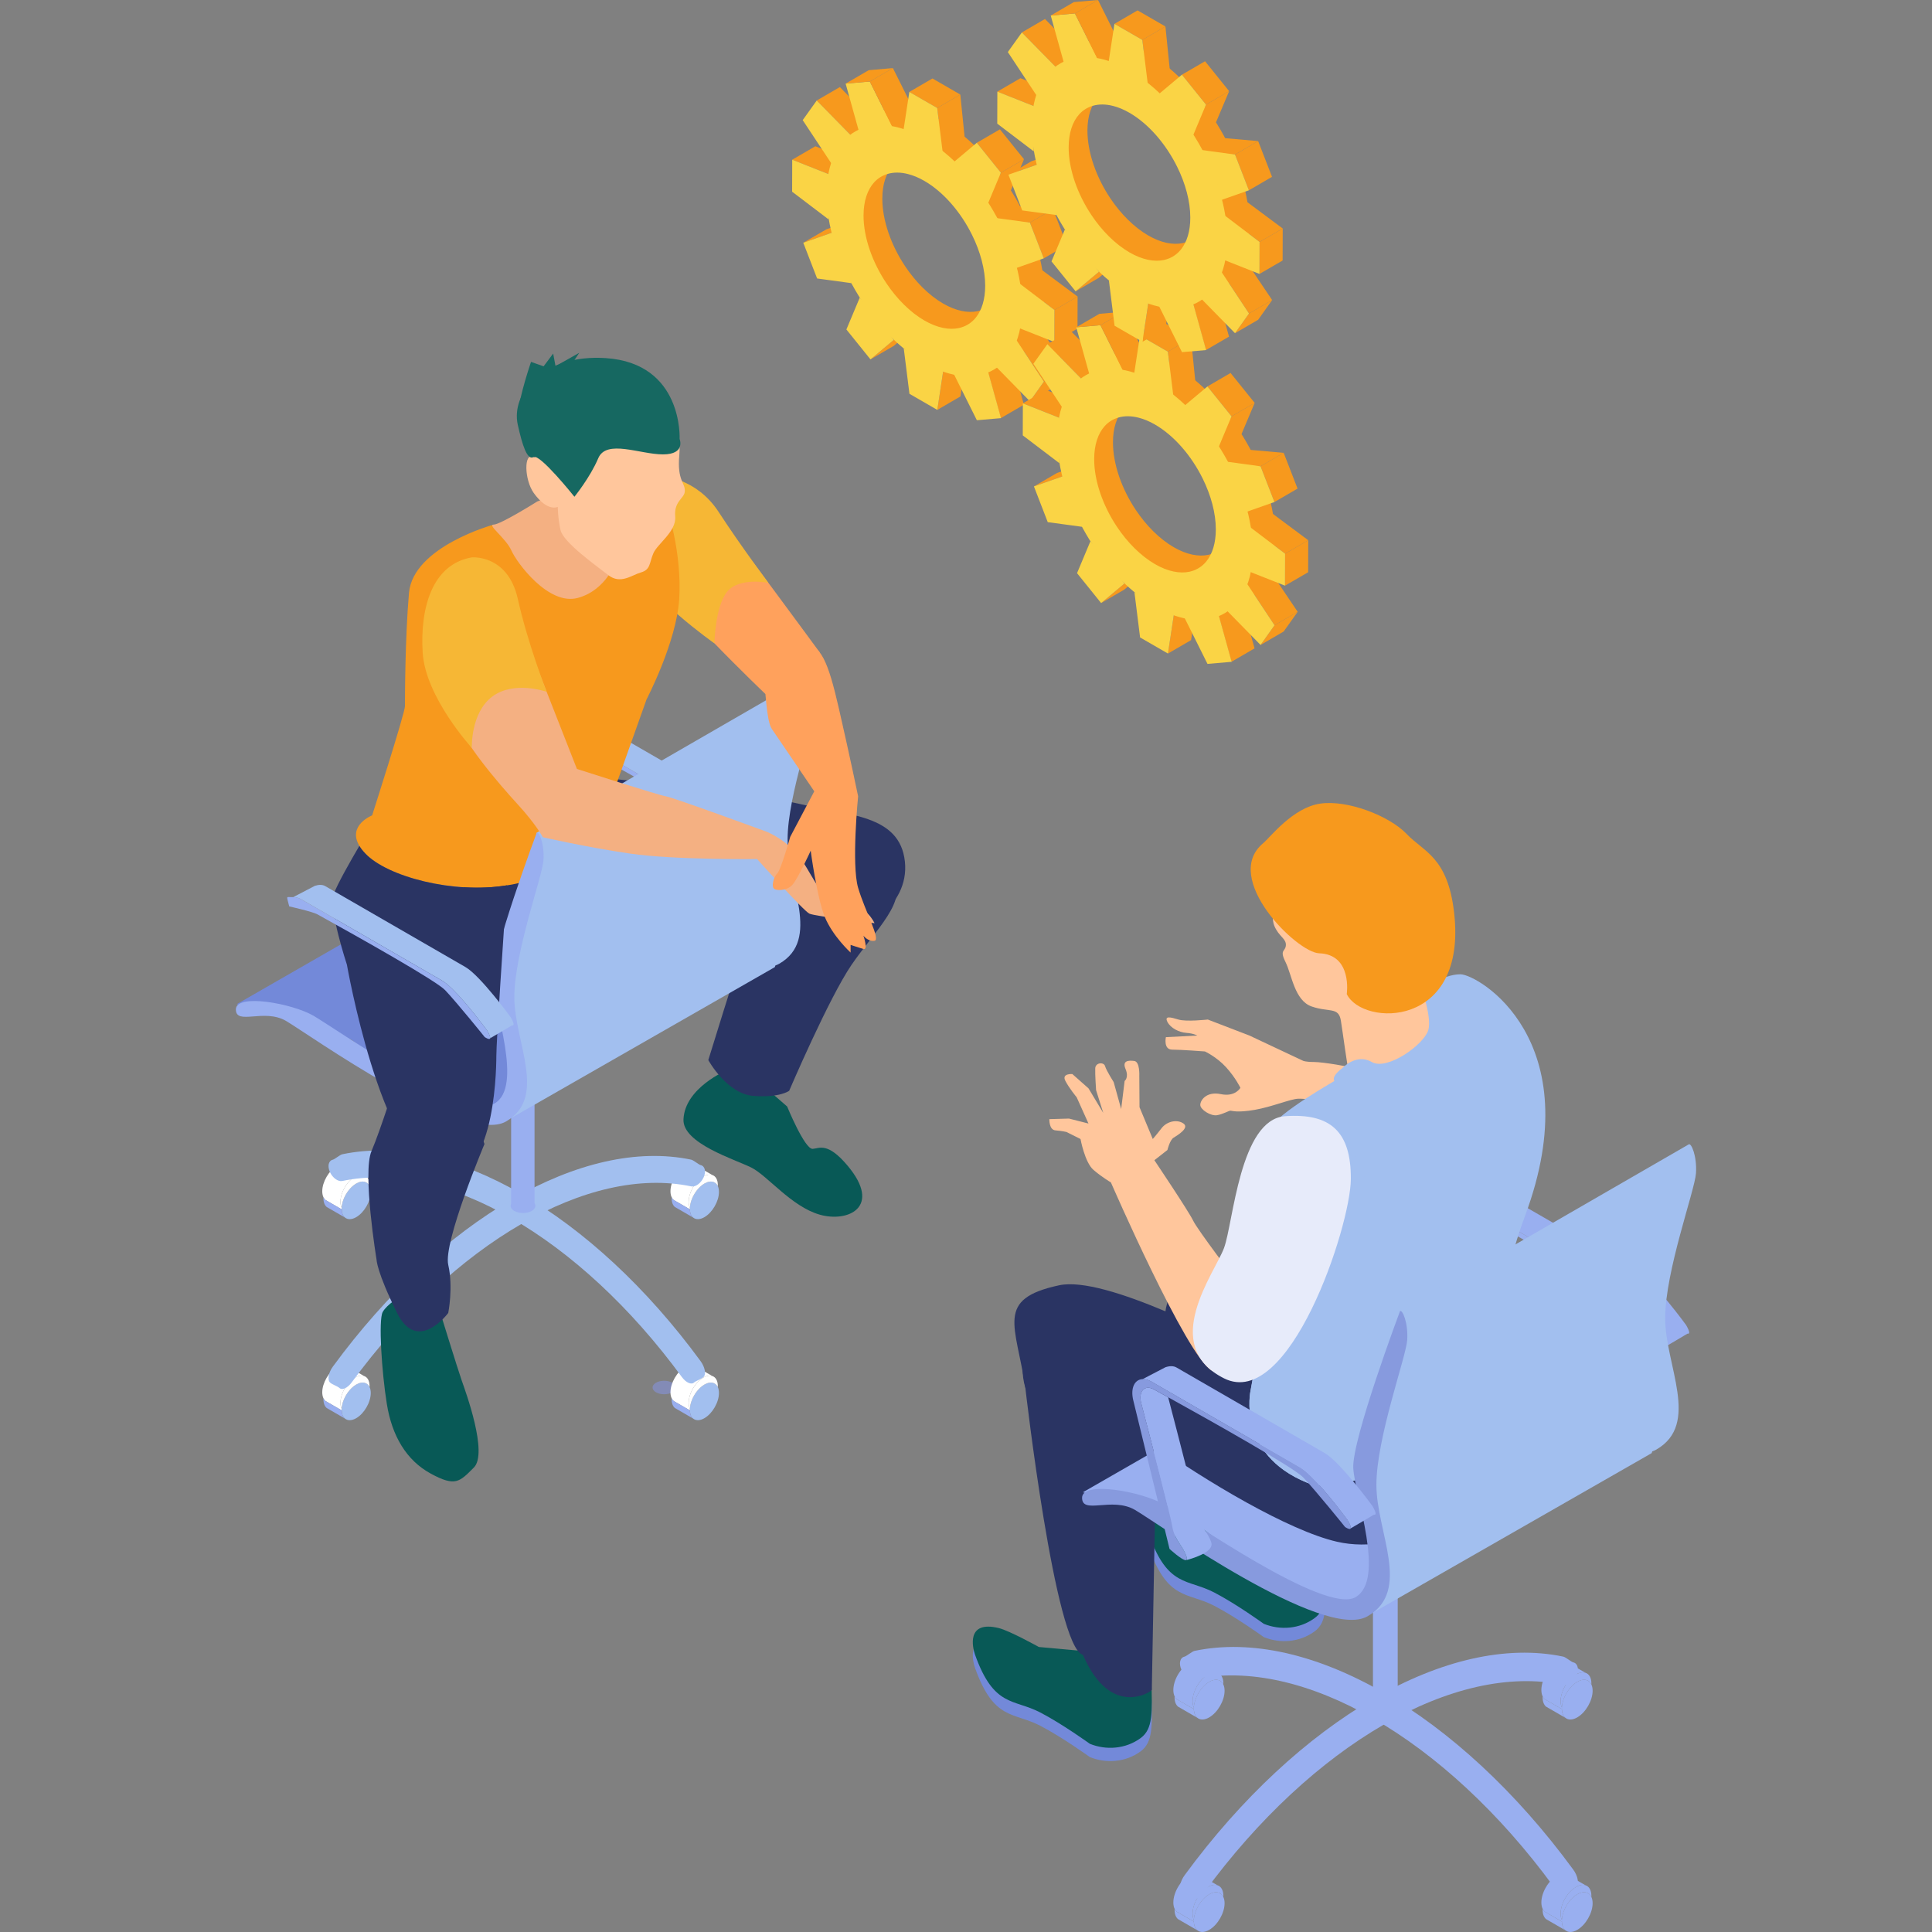 <?xml version="1.0" encoding="UTF-8"?>
<!DOCTYPE svg PUBLIC "-//W3C//DTD SVG 1.1//EN" "http://www.w3.org/Graphics/SVG/1.1/DTD/svg11.dtd">
<!-- Creator: CorelDRAW -->
<svg xmlns="http://www.w3.org/2000/svg" xml:space="preserve" width="10in" height="10in" version="1.1" style="shape-rendering:geometricPrecision; text-rendering:geometricPrecision; image-rendering:optimizeQuality; fill-rule:evenodd; clip-rule:evenodd"
viewBox="0 0 10000 10000"
 xmlns:xlink="http://www.w3.org/1999/xlink"
 xmlns:xodm="http://www.corel.com/coreldraw/odm/2003">
 <rect x="0" y="0" width="10000" height="10000" fill="#808080" stroke="none"/>
 <defs>
  <style type="text/css">
   <![CDATA[
    .fil54 {fill:#085956}
    .fil52 {fill:#2A3463}
    .fil53 {fill:#7389D9}
    .fil45 {fill:#085956;fill-rule:nonzero}
    .fil0 {fill:#166861;fill-rule:nonzero}
    .fil46 {fill:#2A3463;fill-rule:nonzero}
    .fil44 {fill:#7389D9;fill-rule:nonzero}
    .fil41 {fill:#838BB6;fill-rule:nonzero}
    .fil56 {fill:#879ADE;fill-rule:nonzero}
    .fil42 {fill:#99AFF0;fill-rule:nonzero}
    .fil43 {fill:#A2BFEF;fill-rule:nonzero}
    .fil55 {fill:#E7EBFA;fill-rule:nonzero}
    .fil49 {fill:#F4B082;fill-rule:nonzero}
    .fil48 {fill:#F6B735;fill-rule:nonzero}
    .fil1 {fill:#F7991D;fill-rule:nonzero}
    .fil47 {fill:#FFA15C;fill-rule:nonzero}
    .fil50 {fill:#FFC69C;fill-rule:nonzero}
    .fil51 {fill:white;fill-rule:nonzero}
    .fil21 {fill:url(#id0);fill-rule:nonzero}
    .fil31 {fill:url(#id1);fill-rule:nonzero}
    .fil7 {fill:url(#id2);fill-rule:nonzero}
    .fil27 {fill:url(#id3);fill-rule:nonzero}
    .fil18 {fill:url(#id4);fill-rule:nonzero}
    .fil10 {fill:url(#id5);fill-rule:nonzero}
    .fil4 {fill:url(#id6);fill-rule:nonzero}
    .fil30 {fill:url(#id7);fill-rule:nonzero}
    .fil23 {fill:url(#id8);fill-rule:nonzero}
    .fil5 {fill:url(#id9);fill-rule:nonzero}
    .fil28 {fill:url(#id10);fill-rule:nonzero}
    .fil8 {fill:url(#id11);fill-rule:nonzero}
    .fil39 {fill:url(#id12);fill-rule:nonzero}
    .fil32 {fill:url(#id13);fill-rule:nonzero}
    .fil16 {fill:url(#id14);fill-rule:nonzero}
    .fil35 {fill:url(#id15);fill-rule:nonzero}
    .fil13 {fill:url(#id16);fill-rule:nonzero}
    .fil36 {fill:url(#id17);fill-rule:nonzero}
    .fil38 {fill:url(#id18);fill-rule:nonzero}
    .fil19 {fill:url(#id19);fill-rule:nonzero}
    .fil40 {fill:url(#id20);fill-rule:nonzero}
    .fil6 {fill:url(#id21);fill-rule:nonzero}
    .fil17 {fill:url(#id22);fill-rule:nonzero}
    .fil14 {fill:url(#id23);fill-rule:nonzero}
    .fil25 {fill:url(#id24);fill-rule:nonzero}
    .fil12 {fill:url(#id25);fill-rule:nonzero}
    .fil34 {fill:url(#id26);fill-rule:nonzero}
    .fil37 {fill:url(#id27);fill-rule:nonzero}
    .fil2 {fill:url(#id28);fill-rule:nonzero}
    .fil9 {fill:url(#id29);fill-rule:nonzero}
    .fil33 {fill:url(#id30);fill-rule:nonzero}
    .fil24 {fill:url(#id31);fill-rule:nonzero}
    .fil26 {fill:url(#id32);fill-rule:nonzero}
    .fil11 {fill:url(#id33);fill-rule:nonzero}
    .fil20 {fill:url(#id34);fill-rule:nonzero}
    .fil3 {fill:url(#id35);fill-rule:nonzero}
    .fil22 {fill:url(#id36);fill-rule:nonzero}
    .fil15 {fill:url(#id37);fill-rule:nonzero}
    .fil29 {fill:url(#id38);fill-rule:nonzero}
   ]]>
  </style>
  <linearGradient id="id0" gradientUnits="userSpaceOnUse" x1="5526.44" y1="1406.67" x2="6984.51" y2="2864.73">
   <stop offset="0" style="stop-opacity:1; stop-color:#FAD445"/>
   <stop offset="1" style="stop-opacity:1; stop-color:#FAD445"/>
  </linearGradient>
  <linearGradient id="id1" gradientUnits="userSpaceOnUse" xlink:href="#id0" x1="4797.4" y1="404.25" x2="6255.46" y2="1862.31">
  </linearGradient>
  <linearGradient id="id2" gradientUnits="userSpaceOnUse" xlink:href="#id0" x1="3794.98" y1="768.76" x2="5253.04" y2="2226.82">
  </linearGradient>
  <linearGradient id="id3" gradientUnits="userSpaceOnUse" xlink:href="#id0" x1="5161.9" y1="1775.1" x2="6620" y2="3209.98">
  </linearGradient>
  <linearGradient id="id4" gradientUnits="userSpaceOnUse" xlink:href="#id0" x1="4888.53" y1="2044.58" x2="6346.59" y2="3502.65">
  </linearGradient>
  <linearGradient id="id5" gradientUnits="userSpaceOnUse" xlink:href="#id0" x1="3977.21" y1="586.48" x2="5435.31" y2="2044.58">
  </linearGradient>
  <linearGradient id="id6" gradientUnits="userSpaceOnUse" xlink:href="#id0" x1="3612.7" y1="859.89" x2="5161.9" y2="2317.95">
  </linearGradient>
  <linearGradient id="id7" gradientUnits="userSpaceOnUse" xlink:href="#id0" x1="4706.26" y1="495.38" x2="6164.32" y2="1953.44">
  </linearGradient>
  <linearGradient id="id8" gradientUnits="userSpaceOnUse" xlink:href="#id0" x1="5161.9" y1="1862.31" x2="6620" y2="3320.37">
  </linearGradient>
  <linearGradient id="id9" gradientUnits="userSpaceOnUse" xlink:href="#id0" x1="3703.84" y1="768.76" x2="5161.9" y2="2226.82">
  </linearGradient>
  <linearGradient id="id10" gradientUnits="userSpaceOnUse" xlink:href="#id0" x1="4979.67" y1="313.11" x2="6437.73" y2="1771.17">
  </linearGradient>
  <linearGradient id="id11" gradientUnits="userSpaceOnUse" xlink:href="#id0" x1="4341.75" y1="130.84" x2="5799.81" y2="1588.94">
  </linearGradient>
  <linearGradient id="id12" gradientUnits="userSpaceOnUse" xlink:href="#id0" x1="5435.31" y1="-142.53" x2="6893.37" y2="1315.53">
  </linearGradient>
  <linearGradient id="id13" gradientUnits="userSpaceOnUse" xlink:href="#id0" x1="4706.26" y1="495.38" x2="6164.32" y2="1953.44">
  </linearGradient>
  <linearGradient id="id14" gradientUnits="userSpaceOnUse" xlink:href="#id0" x1="5253.04" y1="1771.17" x2="6711.1" y2="3229.27">
  </linearGradient>
  <linearGradient id="id15" gradientUnits="userSpaceOnUse" xlink:href="#id0" x1="5344.17" y1="-142.53" x2="6802.24" y2="1406.67">
  </linearGradient>
  <linearGradient id="id16" gradientUnits="userSpaceOnUse" xlink:href="#id0" x1="4341.75" y1="221.98" x2="5799.81" y2="1680.04">
  </linearGradient>
  <linearGradient id="id17" gradientUnits="userSpaceOnUse" xlink:href="#id0" x1="4979.67" y1="221.98" x2="6437.73" y2="1680.04">
  </linearGradient>
  <linearGradient id="id18" gradientUnits="userSpaceOnUse" xlink:href="#id0" x1="5161.9" y1="39.7" x2="6620" y2="1497.8">
  </linearGradient>
  <linearGradient id="id19" gradientUnits="userSpaceOnUse" xlink:href="#id0" x1="4888.53" y1="2135.72" x2="6346.59" y2="3593.78">
  </linearGradient>
  <linearGradient id="id20" gradientUnits="userSpaceOnUse" xlink:href="#id0" x1="5070.77" y1="135.18" x2="6528.87" y2="1570.1">
  </linearGradient>
  <linearGradient id="id21" gradientUnits="userSpaceOnUse" xlink:href="#id0" x1="3703.84" y1="859.89" x2="5161.9" y2="2317.95">
  </linearGradient>
  <linearGradient id="id22" gradientUnits="userSpaceOnUse" xlink:href="#id0" x1="4888.53" y1="2135.72" x2="6346.59" y2="3593.78">
  </linearGradient>
  <linearGradient id="id23" gradientUnits="userSpaceOnUse" xlink:href="#id0" x1="3977.21" y1="499.55" x2="5435.34" y2="1934.4">
  </linearGradient>
  <linearGradient id="id24" gradientUnits="userSpaceOnUse" xlink:href="#id0" x1="5344.17" y1="1680.04" x2="6802.24" y2="3138.14">
  </linearGradient>
  <linearGradient id="id25" gradientUnits="userSpaceOnUse" xlink:href="#id0" x1="4159.48" y1="404.25" x2="5617.55" y2="1862.31">
  </linearGradient>
  <linearGradient id="id26" gradientUnits="userSpaceOnUse" xlink:href="#id0" x1="5435.31" y1="-142.53" x2="6893.37" y2="1315.53">
  </linearGradient>
  <linearGradient id="id27" gradientUnits="userSpaceOnUse" xlink:href="#id0" x1="5253.04" y1="-51.39" x2="6711.1" y2="1406.67">
  </linearGradient>
  <linearGradient id="id28" gradientUnits="userSpaceOnUse" xlink:href="#id0" x1="3886.11" y1="677.62" x2="5344.17" y2="2135.72">
  </linearGradient>
  <linearGradient id="id29" gradientUnits="userSpaceOnUse" xlink:href="#id0" x1="4250.62" y1="221.98" x2="5708.68" y2="1680.04">
  </linearGradient>
  <linearGradient id="id30" gradientUnits="userSpaceOnUse" xlink:href="#id0" x1="4797.4" y1="404.25" x2="6346.59" y2="1862.31">
  </linearGradient>
  <linearGradient id="id31" gradientUnits="userSpaceOnUse" xlink:href="#id0" x1="5435.31" y1="1588.94" x2="6893.37" y2="3047">
  </linearGradient>
  <linearGradient id="id32" gradientUnits="userSpaceOnUse" xlink:href="#id0" x1="5526.44" y1="1406.67" x2="6984.51" y2="2955.87">
  </linearGradient>
  <linearGradient id="id33" gradientUnits="userSpaceOnUse" xlink:href="#id0" x1="4250.62" y1="313.11" x2="5708.72" y2="1771.17">
  </linearGradient>
  <linearGradient id="id34" gradientUnits="userSpaceOnUse" xlink:href="#id0" x1="4979.67" y1="2044.58" x2="6437.73" y2="3502.65">
  </linearGradient>
  <linearGradient id="id35" gradientUnits="userSpaceOnUse" xlink:href="#id0" x1="4068.35" y1="495.38" x2="5526.44" y2="1953.44">
  </linearGradient>
  <linearGradient id="id36" gradientUnits="userSpaceOnUse" xlink:href="#id0" x1="5435.31" y1="1497.8" x2="6893.37" y2="2955.87">
  </linearGradient>
  <linearGradient id="id37" gradientUnits="userSpaceOnUse" xlink:href="#id0" x1="5070.77" y1="1862.31" x2="6528.87" y2="3320.37">
  </linearGradient>
  <linearGradient id="id38" gradientUnits="userSpaceOnUse" xlink:href="#id0" x1="5070.77" y1="130.84" x2="6620" y2="1588.94">
  </linearGradient>
 </defs>
 <g id="Layer_x0020_1">
  <g id="_2277027168864">
   <path class="fil0" d="M2928.57 1931.13l69.71 -104.98 -122.85 69.09 -12.3 -65.17 -49.39 65.99 -65.17 -22.87c0.14,0.07 -240.93,697.95 180,57.93z"/>
   <g>
    <g>
     <g>
      <g>
       <path class="fil1" d="M4881.78 629.16c-70.16,-40.37 -137.05,-62.41 -197.67,-67.71 -35.37,-3.2 -68.54,-0.83 -99.06,6.92 -21.22,5.27 -41.19,13.57 -59.79,23.87 -92.13,52.04 -149.55,164.39 -149.55,325.69 0,320.59 226.57,711.62 506.04,872.85 141.35,81.56 269.1,88.48 360.96,34.27 18.32,-10.95 35.37,-24.15 50.77,-39.81 13.85,-14.12 26.07,-30.24 37.2,-48.39 36.37,-59.24 57.14,-138.15 57.14,-234.56 0,-320.87 -226.56,-711.62 -506.03,-873.12zm266.45 926.78c-16.67,20.77 -37.54,36.37 -61.24,46.19 -8.37,3.37 -17.05,6.1 -25.97,8.2 -50.84,11.13 -112.56,-0.72 -179.17,-38.99 -74.46,-43.3 -142.97,-112.56 -196.84,-193.12 -72.09,-107.91 -118.1,-236.04 -118.1,-349.94 0,-75.74 20.43,-134.05 54.94,-172.15 19.32,-21.15 43.09,-35.82 70.16,-43.64 31.17,-9.13 66.89,-9.13 105.43,0.9 26.9,6.82 54.94,18.39 84.11,35.27 100.06,57.76 189.37,162.85 247.16,279.95 42.57,85.94 67.99,178.62 67.82,263.11 -0.07,70.74 -17.67,126.23 -48.29,164.22z"/>
       <g>
        <g>
         <polygon class="fil1" points="4100.52,826.65 4220.24,757.01 4409.26,832.03 4289.5,901.53 "/>
        </g>
        <g>
         <polygon class="fil2" points="4289.5,901.53 4288.89,1135.74 4100.07,992.32 4100.52,826.65 "/>
        </g>
       </g>
       <g>
        <g>
         <polygon class="fil1" points="4227.37,520.18 4347.09,450.64 4525.37,632.43 4405.61,701.97 "/>
        </g>
        <g>
         <polygon class="fil3" points="4227.37,520.18 4405.61,701.97 4303.18,846.04 4154.73,621.79 "/>
        </g>
       </g>
       <g>
        <g>
         <polygon class="fil1" points="4626.42,1759.09 4746.18,1689.44 4625.32,1790.7 4505.6,1860.24 "/>
        </g>
        <g>
         <polygon class="fil4" points="4450.28,1540 4626.42,1759.09 4505.6,1860.24 4380.91,1705.39 "/>
        </g>
        <g>
         <polygon class="fil1" points="4157.72,1256.39 4277.48,1186.89 4426.65,1134.47 4306.93,1204.01 "/>
        </g>
        <g>
         <polygon class="fil5" points="4306.93,1204.01 4408.26,1465.74 4229.37,1441.49 4157.72,1256.39 "/>
        </g>
       </g>
       <g>
        <g>
         <polygon class="fil1" points="4881.78,1921.65 5001.5,1852.11 4971.16,2051.95 4851.5,2121.59 "/>
        </g>
        <g>
         <polygon class="fil6" points="4881.78,1921.65 4851.5,2121.59 4707.26,2038.31 4677.91,1803.93 "/>
        </g>
       </g>
       <g>
        <polygon class="fil1" points="5112.06,1919.45 5231.72,1849.84 5299.67,2094.8 5180.02,2164.34 "/>
       </g>
       <g>
        <polygon class="fil7" points="5113.13,1919.45 5181.12,2164.34 5056.2,2175.08 4936.27,1934.61 "/>
       </g>
       <g>
        <g>
         <path class="fil1" d="M5405.59 1523.33c0,76.74 -13.02,142.35 -36.65,195.74 -23.7,53.39 -57.96,94.3 -100.16,121.93 -4.82,2.93 -6.93,4.27 -9.02,5.54l-114.18 65.89c18.32,-10.95 35.37,-24.15 50.77,-39.81 13.85,-14.12 26.07,-30.24 37.2,-48.39 36.37,-59.24 57.14,-138.15 57.14,-234.56 0,-320.87 -226.56,-711.62 -506.03,-873.12 -70.16,-40.37 -137.05,-62.41 -197.67,-67.71 -35.37,-3.2 -68.54,-0.83 -99.06,6.92 -21.22,5.27 -41.19,13.57 -59.8,23.87 -1.1,-0.55 104.61,-60.07 104.61,-60.07 92.24,-58.14 222.36,-52.87 366.78,30.52 279.5,161.71 506.07,552.39 506.07,873.26z"/>
        </g>
       </g>
       <g>
        <g>
         <polygon class="fil1" points="5055.92,738.96 5175.58,669.46 5300.22,824.28 5180.57,893.81 "/>
        </g>
        <g>
         <polygon class="fil1" points="5180.57,893.81 5300.22,824.28 5232.24,985.4 5114.96,1049.63 "/>
        </g>
        <g>
         <polygon class="fil8" points="5055.92,738.96 5180.57,893.81 5111.24,1059.48 4935.06,840.39 "/>
        </g>
        <g>
         <polygon class="fil1" points="5330.85,1152.24 5450.5,1082.7 5522.31,1267.69 5402.56,1337.23 "/>
        </g>
        <g>
         <polygon class="fil1" points="5163.63,1129.27 5277.63,1067.3 5450.5,1082.7 5330.85,1152.24 "/>
        </g>
        <g>
         <polygon class="fil9" points="5330.85,1152.24 5402.56,1337.23 5253.49,1389.65 5152.16,1127.99 "/>
        </g>
       </g>
       <g>
        <g>
         <polygon class="fil1" points="5403.21,1975.04 5522.86,1905.54 5450.5,2007.49 5330.78,2077.03 "/>
        </g>
        <g>
         <polygon class="fil1" points="5263.34,1763.46 5381.72,1695.92 5522.86,1905.54 5403.21,1975.04 "/>
        </g>
        <g>
         <polygon class="fil10" points="5254.86,1750.89 5403.21,1975.04 5330.78,2077.03 5152.33,1894.86 "/>
        </g>
       </g>
       <g>
        <g>
         <polygon class="fil11" points="4502.02,421.92 4621.87,662.33 4445.08,677.55 4376.92,432.77 "/>
        </g>
        <g>
         <g>
          <polygon class="fil1" points="4502.02,421.92 4621.67,352.41 4741.6,592.79 4621.87,662.33 "/>
         </g>
         <g>
          <polygon class="fil1" points="4376.92,432.77 4496.57,363.26 4621.67,352.41 4502.02,421.92 "/>
         </g>
        </g>
       </g>
       <g>
        <g>
         <polygon class="fil1" points="5283.18,1471.28 5393.91,1398.3 5577.63,1535 5457.87,1604.51 "/>
        </g>
        <g>
         <polygon class="fil1" points="5457.87,1604.51 5577.63,1535 5577.18,1700.67 5457.42,1770.28 "/>
        </g>
        <g>
         <polygon class="fil12" points="5269.06,1461.36 5457.87,1604.51 5457.42,1770.28 5268.43,1695.57 "/>
        </g>
       </g>
       <g>
        <g>
         <polygon class="fil1" points="4850.89,559 4970.61,489.46 4993.2,713.2 4879.2,783.98 "/>
        </g>
        <g>
         <polygon class="fil1" points="4706.71,475.72 4826.36,406.18 4970.61,489.46 4850.89,559 "/>
        </g>
        <g>
         <polygon class="fil13" points="4850.89,559 4880.02,793.21 4676.19,675.45 4706.71,475.72 "/>
        </g>
       </g>
       <path class="fil14" d="M4784.52 716.64c-70.16,-40.37 -137.05,-62.41 -197.67,-67.71 -35.37,-3.2 -68.54,-0.83 -99.06,6.92 -21.22,5.27 -41.19,13.57 -59.8,23.87 -92.24,52.04 -149.55,164.39 -149.55,325.69 0,320.59 226.56,711.62 506.03,872.85 141.35,81.56 269.1,88.48 360.96,34.27 18.32,-10.95 35.37,-24.15 50.77,-39.81 13.85,-14.12 26.07,-30.24 37.2,-48.39 36.37,-59.24 57.14,-138.15 57.14,-234.56 0.04,-320.87 -226.53,-711.62 -506.03,-873.12zm266.48 926.89c-16.67,20.77 -37.54,36.37 -61.24,46.19 -8.37,3.38 -17.12,6.1 -25.97,8.2 -50.83,11.13 -112.56,-0.72 -179.17,-38.99 -74.46,-43.3 -142.97,-112.56 -196.84,-193.12 -72.09,-107.91 -118.11,-236.04 -118.11,-349.94 0,-75.74 20.43,-134.05 54.94,-172.14 19.32,-21.15 43.09,-35.82 70.16,-43.64 31.17,-9.13 66.89,-9.13 105.43,0.9 26.9,6.82 54.94,18.39 84.11,35.27 100.06,57.76 189.37,162.85 247.16,279.95 42.57,85.93 67.99,178.62 67.82,263.11 -0.07,70.64 -17.67,126.13 -48.29,164.22z"/>
      </g>
     </g>
     <g>
      <g>
       <path class="fil1" d="M6075.67 1890.31c-70.16,-40.37 -137.05,-62.41 -197.67,-67.71 -35.37,-3.2 -68.54,-0.83 -99.06,6.92 -21.22,5.27 -41.19,13.57 -59.79,23.87 -92.14,52.04 -149.55,164.39 -149.55,325.62 0,320.59 226.56,711.62 506.03,872.85 141.35,81.56 269.1,88.48 360.96,34.27 18.32,-10.95 35.37,-24.15 50.77,-39.82 13.85,-14.02 26.07,-30.24 37.2,-48.39 36.37,-59.24 57.14,-138.15 57.14,-234.56 -0.1,-320.8 -226.63,-711.48 -506.03,-873.06zm266.34 926.89c-16.67,20.77 -37.54,36.37 -61.24,46.19 -8.37,3.38 -17.12,6.1 -25.97,8.2 -50.83,11.12 -112.56,-0.72 -179.17,-38.99 -74.46,-43.29 -142.97,-112.56 -196.84,-193.12 -72.09,-107.91 -118.11,-236.04 -118.11,-349.94 0,-75.74 20.43,-134.05 54.94,-172.15 19.32,-21.15 43.09,-35.82 70.16,-43.64 31.17,-9.13 66.79,-9.13 105.43,0.89 26.9,6.82 54.94,18.39 84.11,35.27 100.06,57.76 189.37,162.85 247.16,279.95 42.57,85.93 67.99,178.62 67.82,263.11 0.03,70.61 -17.67,126.13 -48.29,164.22z"/>
       <g>
        <g>
         <polygon class="fil1" points="5294.3,2087.77 5414.06,2018.27 5603.04,2093.15 5483.32,2162.69 "/>
        </g>
        <g>
         <polygon class="fil15" points="5483.32,2162.69 5482.67,2397 5293.85,2253.54 5294.3,2087.77 "/>
        </g>
       </g>
       <g>
        <g>
         <polygon class="fil1" points="5421.15,1781.41 5540.91,1711.87 5719.15,1893.69 5599.5,1963.19 "/>
        </g>
        <g>
         <polygon class="fil16" points="5421.15,1781.41 5599.5,1963.19 5497,2107.2 5348.62,1883.01 "/>
        </g>
       </g>
       <g>
        <g>
         <polygon class="fil1" points="5820.31,3020.2 5939.96,2950.7 5819.14,3051.86 5699.38,3121.47 "/>
        </g>
        <g>
         <polygon class="fil17" points="5644.07,2801.25 5820.31,3020.2 5699.38,3121.47 5574.7,2966.65 "/>
        </g>
        <g>
         <polygon class="fil1" points="5351.61,2517.65 5471.27,2448.01 5620.47,2395.62 5500.72,2465.23 "/>
        </g>
        <g>
         <polygon class="fil18" points="5500.72,2465.23 5602.15,2726.89 5423.15,2702.71 5351.61,2517.65 "/>
        </g>
       </g>
       <g>
        <g>
         <polygon class="fil1" points="6075.67,3182.88 6195.32,3113.27 6164.98,3313.21 6045.32,3382.75 "/>
        </g>
        <g>
         <polygon class="fil19" points="6075.67,3182.88 6045.32,3382.75 5901.04,3299.43 5871.8,3065.15 "/>
        </g>
       </g>
       <g>
        <polygon class="fil1" points="6305.85,3180.61 6425.61,3111.07 6493.49,3355.95 6373.84,3425.56 "/>
       </g>
       <g>
        <polygon class="fil20" points="6306.95,3180.61 6374.94,3425.56 6249.98,3436.31 6130.16,3195.83 "/>
       </g>
       <g>
        <g>
         <path class="fil1" d="M6599.37 2784.55c0,76.74 -13.02,142.35 -36.65,195.74 -23.59,53.39 -57.86,94.3 -100.16,121.93 -4.75,2.93 -6.92,4.27 -9.02,5.55l-114.18 65.89c18.32,-10.85 35.37,-24.14 50.77,-39.81 13.78,-14.12 26.07,-30.24 37.2,-48.39 36.37,-59.24 57.14,-138.15 57.14,-234.56 0,-320.87 -226.56,-711.62 -506.03,-873.12 -70.09,-40.37 -137.05,-62.41 -197.67,-67.72 -35.37,-3.2 -68.54,-0.83 -99.06,6.93 -21.22,5.27 -41.19,13.57 -59.79,23.87 -1.1,-0.55 104.6,-60.07 104.6,-60.07 92.24,-58.14 222.36,-52.87 366.78,30.52 279.54,161.64 506.07,552.39 506.07,873.26z"/>
        </g>
       </g>
       <g>
        <g>
         <polygon class="fil1" points="6249.71,2000.22 6369.36,1930.57 6494.11,2085.43 6374.39,2155.04 "/>
        </g>
        <g>
         <polygon class="fil1" points="6374.39,2155.04 6494.11,2085.43 6426.12,2246.62 6308.78,2310.79 "/>
        </g>
        <g>
         <polygon class="fil21" points="6249.71,2000.22 6374.39,2155.04 6305.02,2320.61 6128.88,2101.62 "/>
        </g>
        <g>
         <polygon class="fil1" points="6524.66,2413.5 6644.32,2343.96 6716.13,2528.95 6596.48,2598.49 "/>
        </g>
        <g>
         <polygon class="fil1" points="6357.51,2390.52 6471.52,2328.56 6644.32,2343.96 6524.66,2413.5 "/>
        </g>
        <g>
         <polygon class="fil22" points="6524.66,2413.5 6596.48,2598.49 6447.27,2650.88 6345.94,2389.15 "/>
        </g>
       </g>
       <g>
        <g>
         <polygon class="fil1" points="6596.99,3236.3 6716.75,3166.76 6644.32,3268.64 6524.66,3338.25 "/>
        </g>
        <g>
         <polygon class="fil1" points="6457.12,3024.68 6575.5,2957.17 6716.75,3166.76 6596.99,3236.3 "/>
        </g>
        <g>
         <polygon class="fil23" points="6448.65,3012.11 6596.99,3236.3 6524.66,3338.25 6346.11,3156.08 "/>
        </g>
       </g>
       <g>
        <g>
         <polygon class="fil24" points="5695.83,1683.17 5815.66,1923.58 5638.87,1938.77 5570.7,1694.02 "/>
        </g>
        <g>
         <g>
          <polygon class="fil1" points="5695.83,1683.17 5815.56,1613.53 5935.42,1854.04 5815.66,1923.58 "/>
         </g>
         <g>
          <polygon class="fil1" points="5570.7,1694.02 5690.36,1624.38 5815.56,1613.53 5695.83,1683.17 "/>
         </g>
        </g>
       </g>
       <g>
        <g>
         <polygon class="fil1" points="6477,2732.54 6587.73,2659.45 6771.44,2796.22 6651.69,2865.76 "/>
        </g>
        <g>
         <polygon class="fil1" points="6651.69,2865.76 6771.44,2796.22 6770.96,2961.89 6651.24,3031.43 "/>
        </g>
        <g>
         <polygon class="fil25" points="6462.94,2722.59 6651.69,2865.76 6651.24,3031.43 6462.22,2956.8 "/>
        </g>
       </g>
       <g>
        <g>
         <polygon class="fil1" points="6044.77,1820.12 6164.43,1750.61 6187.02,1974.32 6073.02,2045.24 "/>
        </g>
        <g>
         <polygon class="fil1" points="5900.49,1736.94 6020.25,1667.3 6164.43,1750.61 6044.77,1820.12 "/>
        </g>
        <g>
         <polygon class="fil26" points="6044.77,1820.12 6073.84,2054.33 5869.98,1936.7 5900.49,1736.94 "/>
        </g>
       </g>
       <path class="fil27" d="M5978.44 1977.87c-70.09,-40.37 -137.05,-62.41 -197.67,-67.72 -35.37,-3.2 -68.54,-0.83 -99.06,6.93 -21.22,5.27 -41.19,13.57 -59.79,23.87 -92.13,52.04 -149.55,164.39 -149.55,325.69 0,320.59 226.56,711.62 506.03,872.85 141.35,81.56 269.1,88.48 360.96,34.27 18.32,-10.85 35.37,-24.15 50.77,-39.82 13.78,-14.12 26.07,-30.24 37.2,-48.39 36.37,-59.24 57.14,-138.15 57.14,-234.56 -0.1,-320.87 -226.63,-711.62 -506.03,-873.12zm266.35 926.82c-16.67,20.77 -37.44,36.37 -61.24,46.19 -8.37,3.38 -17.05,6.1 -25.97,8.2 -50.83,11.12 -112.56,-0.72 -179.17,-38.99 -74.46,-43.29 -142.97,-112.56 -196.84,-193.12 -71.99,-107.91 -118.11,-236.04 -118.11,-349.94 0,-75.74 20.43,-134.05 54.94,-172.15 19.32,-21.15 43.09,-35.82 70.16,-43.64 31.17,-9.13 66.78,-9.13 105.43,0.89 26.97,6.82 54.93,18.39 84.11,35.27 100.06,57.76 189.37,162.85 247.16,279.95 42.47,85.93 67.99,178.62 67.82,263.11 -0.07,70.61 -17.67,126.2 -48.29,164.22z"/>
      </g>
     </g>
     <g>
      <g>
       <path class="fil1" d="M5943.51 276.78c-70.16,-40.37 -137.05,-62.41 -197.67,-67.72 -35.37,-3.2 -68.54,-0.83 -99.06,6.93 -21.22,5.27 -41.19,13.57 -59.79,23.87 -92.13,52.04 -149.55,164.4 -149.55,325.69 0,320.59 226.56,711.62 506.03,872.85 141.35,81.56 269.1,88.48 360.96,34.27 18.32,-10.95 35.37,-24.15 50.77,-39.82 13.85,-14.02 26.07,-30.24 37.2,-48.29 36.37,-59.24 57.14,-138.15 57.14,-234.56 0,-321 -226.63,-711.65 -506.03,-873.22zm266.38 926.85c-16.67,20.77 -37.54,36.37 -61.24,46.19 -8.37,3.38 -17.12,6.1 -25.97,8.2 -50.83,11.13 -112.56,-0.72 -179.17,-38.99 -74.46,-43.3 -142.97,-112.56 -196.84,-193.12 -72.09,-107.91 -118.11,-235.93 -118.11,-349.94 0,-75.74 20.43,-134.05 54.94,-172.14 19.32,-21.15 43.09,-35.82 70.16,-43.64 31.17,-9.13 66.79,-9.13 105.43,0.9 26.9,6.82 54.94,18.39 84.11,35.27 100.06,57.76 189.37,162.85 247.16,279.95 42.47,85.93 67.99,178.62 67.82,263.11 0,70.64 -17.67,126.13 -48.29,164.22z"/>
       <g>
        <g>
         <polygon class="fil1" points="5162.25,474.24 5281.9,404.7 5470.92,479.61 5351.17,549.15 "/>
        </g>
        <g>
         <polygon class="fil28" points="5351.17,549.15 5350.55,783.43 5161.73,640.01 5162.25,474.24 "/>
        </g>
       </g>
       <g>
        <g>
         <polygon class="fil1" points="5289.1,167.87 5408.76,98.33 5587.03,280.15 5467.37,349.66 "/>
        </g>
        <g>
         <polygon class="fil29" points="5289.1,167.87 5467.37,349.66 5364.84,493.66 5216.5,269.47 "/>
        </g>
       </g>
       <g>
        <g>
         <polygon class="fil1" points="5688.19,1406.67 5807.81,1337.16 5686.98,1438.29 5567.33,1507.93 "/>
        </g>
        <g>
         <polygon class="fil30" points="5511.91,1187.61 5688.19,1406.67 5567.33,1507.93 5442.57,1353.01 "/>
        </g>
        <g>
         <polygon class="fil1" points="5219.49,904.11 5339.15,834.47 5488.31,782.08 5368.66,851.69 "/>
        </g>
        <g>
         <polygon class="fil31" points="5368.66,851.69 5469.99,1113.32 5291.03,1089.17 5219.49,904.11 "/>
        </g>
       </g>
       <g>
        <g>
         <polygon class="fil1" points="5943.51,1569.27 6063.17,1499.73 6032.82,1699.67 5913.17,1769.18 "/>
        </g>
        <g>
         <polygon class="fil32" points="5943.51,1569.27 5913.17,1769.18 5768.92,1685.89 5739.65,1451.61 "/>
        </g>
       </g>
       <g>
        <polygon class="fil1" points="6173.73,1567.07 6293.45,1497.53 6361.33,1742.41 6241.68,1812.02 "/>
       </g>
       <g>
        <polygon class="fil33" points="6174.8,1567.07 6242.78,1812.02 6117.86,1822.7 5998,1582.29 "/>
       </g>
       <g>
        <g>
         <path class="fil1" d="M6467.25 1171.01c0,76.74 -13.02,142.35 -36.65,195.74 -23.63,53.39 -57.96,94.3 -100.16,121.93 -4.75,2.93 -6.92,4.27 -9.02,5.54l-114.18 65.89c18.32,-10.95 35.37,-24.15 50.77,-39.81 13.85,-14.02 26.07,-30.24 37.2,-48.29 36.37,-59.24 57.14,-138.15 57.14,-234.56 0,-320.87 -226.56,-711.62 -506.03,-873.12 -70.09,-40.37 -137.05,-62.41 -197.67,-67.71 -35.37,-3.2 -68.54,-0.83 -99.06,6.92 -21.22,5.27 -41.19,13.57 -59.79,23.87 -1.1,-0.55 104.6,-60.07 104.6,-60.07 92.24,-58.14 222.36,-52.87 366.78,30.52 279.5,161.54 506.07,552.29 506.07,873.16z"/>
        </g>
       </g>
       <g>
        <g>
         <polygon class="fil1" points="6117.59,386.58 6237.31,317.04 6361.99,471.86 6242.23,541.5 "/>
        </g>
        <g>
         <polygon class="fil1" points="6242.23,541.5 6361.99,471.86 6294,633.08 6176.62,697.25 "/>
        </g>
        <g>
         <polygon class="fil34" points="6117.59,386.58 6242.23,541.5 6172.9,707.07 5996.72,488.08 "/>
        </g>
        <g>
         <polygon class="fil1" points="6392.51,799.93 6512.16,730.31 6583.97,915.31 6464.32,984.92 "/>
        </g>
        <g>
         <polygon class="fil1" points="6225.39,776.98 6339.4,714.99 6512.16,730.31 6392.51,799.93 "/>
        </g>
        <g>
         <polygon class="fil35" points="6392.51,799.93 6464.32,984.92 6315.15,1037.34 6213.82,775.61 "/>
        </g>
       </g>
       <g>
        <g>
         <polygon class="fil1" points="6464.87,1622.76 6584.63,1553.12 6512.16,1655.1 6392.51,1724.71 "/>
        </g>
        <g>
         <polygon class="fil1" points="6325,1411.15 6443.38,1343.6 6584.63,1553.12 6464.87,1622.76 "/>
        </g>
        <g>
         <polygon class="fil36" points="6316.53,1398.47 6464.87,1622.76 6392.51,1724.71 6213.99,1542.54 "/>
        </g>
       </g>
       <g>
        <g>
         <polygon class="fil37" points="5563.68,69.53 5683.61,310.01 5506.74,325.24 5438.58,80.48 "/>
        </g>
        <g>
         <g>
          <polygon class="fil1" points="5563.68,69.53 5683.43,-0.01 5803.26,240.51 5683.61,310.01 "/>
         </g>
         <g>
          <polygon class="fil1" points="5438.58,80.48 5558.24,10.84 5683.43,-0.01 5563.68,69.53 "/>
         </g>
        </g>
       </g>
       <g>
        <g>
         <polygon class="fil1" points="6344.84,1118.9 6455.57,1045.88 6639.29,1182.69 6519.53,1252.23 "/>
        </g>
        <g>
         <polygon class="fil1" points="6519.53,1252.23 6639.29,1182.69 6638.84,1348.35 6519.08,1417.9 "/>
        </g>
        <g>
         <polygon class="fil38" points="6330.82,1108.94 6519.53,1252.23 6519.08,1417.9 6330.09,1343.26 "/>
        </g>
       </g>
       <g>
        <g>
         <polygon class="fil1" points="5912.62,206.58 6032.27,137.07 6054.87,360.78 5940.86,431.7 "/>
        </g>
        <g>
         <polygon class="fil1" points="5768.37,123.4 5888.09,53.76 6032.27,137.07 5912.62,206.58 "/>
        </g>
        <g>
         <polygon class="fil39" points="5912.62,206.58 5941.69,440.79 5737.82,323.13 5768.37,123.4 "/>
        </g>
       </g>
       <path class="fil40" d="M5846.28 364.33c-70.09,-40.37 -137.05,-62.41 -197.67,-67.71 -35.37,-3.2 -68.54,-0.83 -99.06,6.92 -21.22,5.27 -41.19,13.57 -59.79,23.87 -92.13,52.04 -149.55,164.39 -149.55,325.69 0,320.59 226.56,711.62 506.03,872.85 141.35,81.56 269.1,88.48 360.96,34.27 18.32,-10.95 35.37,-24.14 50.77,-39.81 13.85,-14.02 26.07,-30.24 37.2,-48.29 36.37,-59.24 57.14,-138.15 57.14,-234.56 -0.07,-321.07 -226.63,-711.72 -506.03,-873.23zm266.38 926.79c-16.67,20.77 -37.44,36.37 -61.24,46.19 -8.37,3.38 -17.05,6.1 -25.97,8.2 -50.83,11.13 -112.56,-0.72 -179.17,-38.99 -74.46,-43.3 -142.97,-112.56 -196.84,-193.12 -72.09,-107.91 -118.11,-236.04 -118.11,-350.04 0,-75.74 20.43,-134.05 54.94,-172.15 19.32,-21.15 43.09,-35.82 70.16,-43.64 31.17,-9.13 66.89,-9.13 105.43,0.9 26.97,6.82 54.93,18.39 84.11,35.27 100.06,57.76 189.37,162.85 247.16,279.95 42.57,85.94 67.99,178.62 67.82,263.11 0,70.74 -17.67,126.23 -48.29,164.33z"/>
      </g>
     </g>
    </g>
    <g>
     <g>
      <g>
       <g>
        <path class="fil41" d="M3480.1 7206.44c-23.42,13.57 -61.41,13.57 -84.83,0 -23.42,-13.67 -23.42,-35.72 0,-49.39 23.42,-13.68 61.41,-13.68 84.83,0 23.42,13.67 23.42,35.82 0,49.39z"/>
       </g>
       <g>
        <g>
         <path class="fil42" d="M2885.93 3909.55l177.35 726.67c0,0 62.13,57.24 80.28,55.21 5.27,-2 6.1,-6.82 3.2,-16.33 -16.12,-52.94 -59.24,-80.94 -70.09,-149.38 -7.85,-49.84 -101.61,-410.52 -151.82,-602.37 -15.4,-58.86 16.05,-93.51 61.96,-68.16 20.77,11.47 44.3,24.42 69.89,38.54 227.08,125.75 615.87,344.39 661.23,392.51 64.72,68.33 204.76,242.58 204.76,242.58 0,0 24.8,17.22 28.17,6.37 1.55,-5.09 -1.65,-16.5 -14.67,-38.99 0,0 -98.95,-135.98 -178.79,-214.23l-5.54 -5.37c-4.55,-4.37 -9.13,-8.57 -13.5,-12.47 -2.2,-1.93 -4.37,-3.93 -6.58,-5.75 -2.1,-1.83 -4.27,-3.55 -6.37,-5.27 -5.75,-4.55 -8.47,-6.58 -11.02,-8.37 -6.47,-4.48 -9.57,-6.48 -12.57,-8.2l-654.2 -377.74 -71.16 -41.09c-6.82,-3.93 -13.4,-6.92 -19.7,-9.02 -8.92,-3 -17.33,-3.72 -25.07,-3.93 -51.22,-1.2 -81.73,38.33 -45.74,104.78z"/>
         <path class="fil42" d="M2924.95 3923.5c50.22,191.81 143.97,552.53 151.82,602.37 10.75,68.44 53.87,96.41 70.09,149.38 2.93,9.47 2.1,14.3 -1.17,15.85 16.84,-4.27 137.53,-36.65 122.48,-85.83 -16.12,-52.94 -59.24,-80.94 -69.99,-149.38 -7.3,-46.57 -89.48,-363.96 -141.25,-562.11 -25.59,-14.12 -49.11,-27.07 -69.89,-38.54 -46.08,-25.24 -77.6,9.41 -62.1,68.27z"/>
         <path class="fil43" d="M2931.6 3804.74c7.75,-0.38 16.12,0.9 25.07,3.93 6.3,2.2 12.85,5.09 19.7,9.02l71.16 41.09 654.2 377.73c3,1.72 6.09,3.72 9.3,5.92 5.82,4.1 8.47,6.1 11.13,8.3 5.2,4.2 7.37,5.93 9.47,7.75 2.1,1.83 4.37,3.72 6.58,5.75 4.48,3.93 8.92,8.09 13.5,12.47 1.93,1.83 3.72,3.55 5.54,5.37 79.84,78.29 178.79,214.23 178.79,214.23 13.02,22.53 16.22,34 14.67,38.99 0.38,0.44 113.01,-66.72 113.01,-66.72 9.85,1.93 15.22,-4.82 -6.48,-42.3 0,0 -156.3,-214.61 -234.38,-259.8l-725.47 -418.82c-15.05,-8.65 -34.27,-8.09 -54.69,-1.1 -0.17,0.1 -40.54,21.22 -40.54,21.22l-70.57 36.96z"/>
        </g>
        <g>
         <path class="fil44" d="M1225.17 5197.67l591.69 182.55 362.17 277.4 382.66 128.95 83.56 -88.86 49.39 -52.59 -58.31 -476.34 -18.6 -151.82 97.89 -367.54 52.22 -283.05c-51.11,-4.1 -94.69,-0.55 -116.83,14.4 -2.89,-0.89 -1425.83,816.91 -1425.83,816.91z"/>
         <g>
          <g>
           <path class="fil45" d="M3925.89 5598.1l148.34 129.13c0,0 90.86,221.98 132.22,219.26 34.82,-2.27 76.74,-36.54 180.34,86.66 180.24,214.34 2.93,296.07 -144.24,253.81 -147.17,-42.3 -269.03,-201.31 -353.76,-243.68 -84.73,-42.37 -356.24,-125.13 -351.11,-249.06 6.75,-164.29 224.08,-254.36 224.08,-254.36l164.12 58.24z"/>
          </g>
          <path class="fil46" d="M3977.11 4691.98c0,0 -56.49,5.27 -109.53,159.02 -52.94,153.65 -201.39,635.91 -201.39,635.91 0,0 95.41,174.87 233.21,185.44 137.81,10.57 185.44,-26.52 185.44,-26.52 0,0 204.93,-479.72 323.24,-652.66 118.38,-172.87 307.37,-348.94 201.39,-438.97 -105.98,-90.13 -632.37,137.77 -632.37,137.77z"/>
         </g>
         <path class="fil46" d="M3134.43 4027.48c2.65,0.28 764.94,76.29 1008.72,134.6 243.78,58.31 514.06,53.04 540.47,296.72 26.52,243.79 -249.71,363.96 -249.71,363.96 0,0 -677.63,-58.31 -863.1,-44.19 -185.44,14.12 -561.73,93.58 -609.39,104.26 -47.67,10.57 -305.82,159.68 -453.75,93.69 -148,-65.99 -155.65,-416.93 -28.45,-575.85 127.13,-159.13 505.41,-389.13 655.2,-373.19z"/>
         <path class="fil47" d="M3340.3 2496.33c0,0 225.19,-11.47 349.76,142.18 124.58,153.65 552.53,737.87 552.53,737.87 0,0 9.19,160.4 -94.13,155.03 -103.33,-5.27 -186.65,60.79 -186.65,60.79 0,0 -539.3,-513.89 -621.52,-688.75 -82.11,-174.83 -76.81,-411.49 0,-407.11z"/>
         <path class="fil48" d="M3423.24 2463.68c0,0 180.51,8.37 295.9,185.44 115.45,177.07 257.91,367.54 257.91,367.54 0,0 -154.27,-31.07 -215.33,48.39 -61.07,79.46 -63.79,265 -63.79,265 0,0 -352.31,-246.4 -431.88,-433.22 -79.39,-186.71 -61.89,-499.39 157.2,-433.15z"/>
         <path class="fil1" d="M1860.19 4378.25c7.2,12.74 17.5,25.52 31.07,39.92 112.45,118.83 454.54,210.52 732.87,164.29 35.1,-4.75 68.61,-12.74 100.5,-23.15 289.52,-91.69 360.41,-204.93 360.41,-204.93l261.56 -734.49c0,0 155.47,-297.44 169.04,-519.98 14.4,-221.71 -54.21,-489.64 -105.26,-554.25 -318.22,-395.61 -570.2,334.16 -570.2,334.16l-285.5 -164.29c0,0 -416.28,113.28 -437.8,353.31 -20.77,240.03 -20.77,551.05 -20.77,586.15 0,35.1 -169.87,565.38 -169.87,565.38 0,0 -129.85,50.97 -66.06,157.89z"/>
         <path class="fil49" d="M3035.58 2496.33l-254.81 99.33c0,0 -190.37,119.65 -225.63,119.65 -35.37,0 63.61,70.64 91.86,134.22 28.24,63.61 191.81,285.98 343.19,245.4 151.37,-40.57 201.11,-195.94 201.11,-195.94l-155.72 -402.67z"/>
         <path class="fil50" d="M3516.09 2355.08c-12.68,136.6 33.17,142.8 28.24,190.74 -3.48,33.89 -56.48,49.49 -49.49,127.23 7.03,77.74 -91.86,141.35 -113.07,190.74 -21.22,49.5 -14.12,84.76 -63.62,98.89 -49.49,14.12 -105.98,63.62 -169.59,14.12 -63.61,-49.49 -233.21,-169.59 -247.33,-233.21 -14.12,-63.61 -14.12,-120.1 -14.12,-120.1 0,0 -52.94,28.24 -124.58,-71.91 -48.56,-67.99 -52.49,-212.51 -1.1,-185.99 51.49,26.52 -103.53,-221.91 118.56,-385.1 346.42,-254.29 664.36,70.74 636.12,374.6z"/>
         <g>
          <g>
           <g>
            <g>
             <g>
              <path class="fil43" d="M1768.33 7297.13c0.55,22.25 6.82,36.82 16.95,45.19 13.85,11.57 34.82,11.85 58.41,-1.72 41.64,-23.97 75.36,-82.46 75.36,-130.57 0,-12.23 -2.2,-22.7 -6.2,-31 -5.03,-10.4 -12.74,-17.5 -22.42,-20.77 -12.95,-4.37 -29.17,-1.93 -46.74,8.2 -7.75,4.48 -15.12,10.13 -22.15,16.67 -23.8,22.15 -42.57,54.7 -49.84,86.38 -1.72,7.58 -2.83,14.95 -3.2,22.25 -0.17,1.89 -0.17,3.61 -0.17,5.37z"/>
              <path class="fil51" d="M1762.2 7260.86c0,12.3 2.2,22.7 6.2,31 0.38,-7.3 1.44,-14.78 3.2,-22.25 7.3,-31.62 26.07,-64.17 49.84,-86.39 7.02,-6.58 14.39,-12.22 22.15,-16.67 17.6,-10.19 33.89,-12.57 46.67,-8.2 9.75,3.27 17.6,10.4 22.52,20.77 0.11,-1.72 0.11,-3.55 0.11,-5.27 0,-27.62 -11.2,-45.84 -28.62,-51.67 -12.4,-4.2 -27.9,-2.2 -44.64,7.03 -9.85,5.65 -17.33,11.3 -24.32,17.87 -23.8,22.15 -42.57,54.7 -49.84,86.38 -2.07,9.23 -3.27,18.43 -3.27,27.38z"/>
              <path class="fil51" d="M1668 7206.44c0,12.3 2.2,22.77 6.2,31.07 2.72,5.82 6.37,10.57 10.74,14.22 0.11,0 10.68,6.2 10.68,6.2l72.64 41.92c-0.1,-4.37 0,-6.1 0.1,-7.92 -4,-8.3 -6.2,-18.77 -6.2,-31 0,-8.92 1.17,-18.15 3.38,-27.52 7.3,-31.72 26.07,-64.24 49.84,-86.38 7.02,-6.58 14.4,-12.23 22.15,-16.67 18.94,-10.3 34.34,-12.4 46.67,-8.2l-81.73 -47.29c-13.95,-12.13 -35.27,-12.68 -59.14,1.1 -41.54,23.94 -75.33,82.46 -75.33,130.47z"/>
              <path class="fil42" d="M1674.1 7242.71c0,20.87 6.37,36.37 16.94,45.19 0.1,0 10.74,6.2 10.74,6.2l83.56 48.22c-10.19,-8.47 -16.39,-23.04 -16.94,-42.57l-72.64 -41.91 -10.68 -6.2c-4.48,-3.65 -8.02,-8.37 -10.85,-14.22 -0.14,1.86 -0.14,3.58 -0.14,5.3z"/>
             </g>
             <g>
              <path class="fil43" d="M3570.58 6256.61c0.55,22.15 6.82,36.72 16.94,45.19 13.85,11.57 34.89,11.85 58.41,-1.72 41.64,-24.07 75.36,-82.45 75.36,-130.57 0,-12.23 -2.2,-22.7 -6.2,-31 -5.03,-10.41 -12.74,-17.5 -22.42,-20.77 -12.95,-4.37 -29.17,-2 -46.74,8.2 -7.75,4.48 -15.12,10.13 -22.15,16.67 -23.8,22.15 -42.57,54.69 -49.84,86.38 -1.72,7.57 -2.82,14.95 -3.2,22.25 -0.17,1.79 -0.17,3.62 -0.17,5.37z"/>
              <path class="fil51" d="M3564.59 6220.35c0,12.23 2.2,22.7 6.2,31 0.38,-7.3 1.45,-14.78 3.2,-22.25 7.3,-31.62 26.07,-64.17 49.84,-86.38 7.02,-6.58 14.5,-12.23 22.15,-16.67 17.6,-10.13 33.89,-12.57 46.67,-8.2 9.75,3.28 17.6,10.4 22.53,20.77 0.1,-1.83 0.17,-3.55 0.17,-5.27 0,-27.62 -11.19,-45.84 -28.62,-51.66 -12.4,-4.2 -27.9,-2.1 -44.64,7.02 -9.85,5.65 -17.32,11.3 -24.31,17.88 -23.8,22.15 -42.57,54.69 -49.84,86.38 -2.27,9.13 -3.34,18.43 -3.34,27.38z"/>
              <path class="fil51" d="M3470.35 6165.93c0,12.3 2.2,22.77 6.2,31.07 2.72,5.82 6.37,10.57 10.75,14.22 0.1,0 10.74,6.2 10.74,6.2l72.64 42.02c0,-4.48 0,-6.2 0.1,-7.92 -4,-8.3 -6.2,-18.77 -6.2,-31 0,-8.92 1.17,-18.15 3.38,-27.52 7.3,-31.62 26.07,-64.24 49.84,-86.39 7.02,-6.58 14.5,-12.22 22.15,-16.67 18.94,-10.3 34.34,-12.4 46.67,-8.2l-81.73 -47.22c-13.85,-12.23 -35.17,-12.67 -59.14,1.1 -41.68,23.76 -75.39,82.28 -75.39,130.3z"/>
              <path class="fil42" d="M3476.35 6202.19c0,20.87 6.37,36.37 16.94,45.19 0,0 10.68,6.2 10.68,6.2l83.56 48.22c-10.13,-8.47 -16.39,-23.04 -16.94,-42.57l-72.64 -42.02 -10.68 -6.2c-4.48,-3.65 -8.09,-8.37 -10.74,-14.22 -0.17,1.93 -0.17,3.69 -0.17,5.41z"/>
             </g>
             <g>
              <path class="fil43" d="M3570.58 7297.13c0.55,22.25 6.82,36.82 16.94,45.19 13.85,11.57 34.89,11.85 58.41,-1.72 41.64,-23.97 75.36,-82.46 75.36,-130.57 0,-12.23 -2.2,-22.7 -6.2,-31 -5.03,-10.4 -12.74,-17.5 -22.42,-20.77 -12.95,-4.37 -29.17,-1.93 -46.74,8.2 -7.75,4.48 -15.12,10.13 -22.15,16.67 -23.8,22.15 -42.57,54.7 -49.84,86.38 -1.72,7.58 -2.82,14.95 -3.2,22.25 -0.17,1.89 -0.17,3.61 -0.17,5.37z"/>
              <path class="fil51" d="M3564.59 7260.86c0,12.3 2.2,22.7 6.2,31 0.38,-7.3 1.45,-14.78 3.2,-22.25 7.3,-31.62 26.07,-64.17 49.84,-86.39 7.02,-6.58 14.5,-12.22 22.15,-16.67 17.6,-10.19 33.89,-12.57 46.67,-8.2 9.75,3.27 17.6,10.4 22.53,20.77 0.1,-1.72 0.17,-3.55 0.17,-5.27 0,-27.62 -11.19,-45.84 -28.62,-51.67 -12.4,-4.2 -27.9,-2.2 -44.64,7.03 -9.85,5.65 -17.32,11.3 -24.31,17.87 -23.8,22.15 -42.57,54.7 -49.84,86.38 -2.27,9.23 -3.34,18.43 -3.34,27.38z"/>
              <path class="fil51" d="M3470.35 7206.44c0,12.3 2.2,22.77 6.2,31.07 2.72,5.82 6.37,10.57 10.75,14.22 0.1,0 10.74,6.2 10.74,6.2l72.64 41.92c0,-4.37 0,-6.1 0.1,-7.92 -4,-8.3 -6.2,-18.77 -6.2,-31 0,-8.92 1.17,-18.15 3.38,-27.52 7.3,-31.72 26.07,-64.24 49.84,-86.38 7.02,-6.58 14.5,-12.23 22.15,-16.67 18.94,-10.3 34.34,-12.4 46.67,-8.2l-81.73 -47.29c-13.85,-12.13 -35.17,-12.68 -59.14,1.1 -41.68,23.94 -75.39,82.46 -75.39,130.47z"/>
              <path class="fil42" d="M3476.35 7242.71c0,20.87 6.37,36.37 16.94,45.19 0,0 10.68,6.2 10.68,6.2l83.56 48.22c-10.13,-8.47 -16.39,-23.04 -16.94,-42.57l-72.64 -41.91 -10.68 -6.2c-4.48,-3.65 -8.09,-8.37 -10.74,-14.22 -0.17,1.86 -0.17,3.58 -0.17,5.3z"/>
             </g>
             <g>
              <path class="fil43" d="M1768.33 6256.61c0.55,22.15 6.82,36.72 16.95,45.19 13.85,11.57 34.82,11.85 58.41,-1.72 41.64,-24.07 75.36,-82.45 75.36,-130.57 0,-12.23 -2.2,-22.7 -6.2,-31 -5.03,-10.41 -12.74,-17.5 -22.42,-20.77 -12.95,-4.37 -29.17,-2 -46.74,8.2 -7.75,4.48 -15.12,10.13 -22.15,16.67 -23.8,22.15 -42.57,54.69 -49.84,86.38 -1.72,7.57 -2.83,14.95 -3.2,22.25 -0.17,1.79 -0.17,3.62 -0.17,5.37z"/>
              <path class="fil51" d="M1762.2 6220.35c0,12.23 2.2,22.7 6.2,31 0.38,-7.3 1.44,-14.78 3.2,-22.25 7.3,-31.62 26.07,-64.17 49.84,-86.38 7.02,-6.58 14.39,-12.23 22.15,-16.67 17.6,-10.13 33.89,-12.57 46.67,-8.2 9.75,3.28 17.6,10.4 22.52,20.77 0.11,-1.83 0.11,-3.55 0.11,-5.27 0,-27.62 -11.2,-45.84 -28.62,-51.66 -12.4,-4.2 -27.9,-2.1 -44.64,7.02 -9.85,5.65 -17.33,11.3 -24.32,17.88 -23.8,22.15 -42.57,54.69 -49.84,86.38 -2.07,9.13 -3.27,18.43 -3.27,27.38z"/>
              <path class="fil51" d="M1668 6165.93c0,12.3 2.2,22.77 6.2,31.07 2.72,5.82 6.37,10.57 10.74,14.22 0.11,0 10.68,6.2 10.68,6.2l72.64 42.02c-0.1,-4.48 0,-6.2 0.1,-7.92 -4,-8.3 -6.2,-18.77 -6.2,-31 0,-8.92 1.17,-18.15 3.38,-27.52 7.3,-31.62 26.07,-64.24 49.84,-86.39 7.02,-6.58 14.4,-12.22 22.15,-16.67 18.94,-10.3 34.34,-12.4 46.67,-8.2l-81.73 -47.22c-13.95,-12.23 -35.27,-12.67 -59.14,1.1 -41.54,23.76 -75.33,82.28 -75.33,130.3z"/>
              <path class="fil42" d="M1674.1 6202.19c0,20.87 6.37,36.37 16.94,45.19 0.1,0 10.74,6.2 10.74,6.2l83.56 48.22c-10.19,-8.47 -16.39,-23.04 -16.94,-42.57l-72.64 -42.02 -10.68 -6.2c-4.48,-3.65 -8.02,-8.37 -10.85,-14.22 -0.14,1.93 -0.14,3.69 -0.14,5.41z"/>
             </g>
             <path class="fil43" d="M1723.04 6002.43c8.92,-1.93 37.09,-25.59 48.5,-27.96 279.06,-58.59 602.26,17.94 925.51,204.14 324.52,186.92 649.11,484.37 929.26,866.65 22.7,31 29.45,67.99 15.5,81.83 -10.02,10.02 -41.74,21.32 -48.49,27.97 -14.5,14.4 -42.74,1.45 -64.06,-27.62 -265.45,-362.23 -573.13,-644.11 -880.6,-821.25 -306.3,-176.42 -612.56,-248.95 -877.05,-193.46 -21.32,4.48 -49.56,-15.33 -63.52,-45.29 -14.6,-31 -7.85,-60.24 14.95,-65z"/>
             <path class="fil43" d="M1723.04 7073.32c279.06,-380.83 602.27,-677.45 925.51,-864.55 324.52,-187.81 649.11,-265.1 929.26,-206.31 11.47,2.38 39.54,26.14 48.5,27.97 22.7,4.75 29.45,33.89 15.5,63.89 -14.5,31.07 -42.74,50.84 -64.06,46.39 -265.45,-55.69 -573.02,17.6 -880.59,195.57 -306.37,177.24 -612.56,458.4 -877.05,819.26 -21.32,29.07 -49.56,42.02 -63.61,28.17 -7.3,-7.2 -38.92,-18.5 -48.5,-27.97 -14.5,-14.46 -7.75,-51.46 15.05,-82.42z"/>
            </g>
            <path class="fil42" d="M2661.67 6267.63c25.07,14.5 65.61,14.5 90.69,0 18.6,-10.68 23.31,-26.42 14.39,-39.64l0 -1096.28 -121.2 69.98 0 1029.5c-6.41,12.47 -1.04,26.59 16.12,36.44z"/>
           </g>
           <path class="fil43" d="M2636.32 5168.7l58.31 476.35 -49.39 52.59 1.44 88.86 1363.66 -780.61 3.1 -8.65c7.2,-2.44 13.85,-5.48 20.05,-9.02 216.89,-125.2 43.09,-412.63 43.09,-643.39 0,-230.73 145.45,-625.79 150.83,-709.8 5.37,-84.01 -22.87,-148.55 -35.1,-141.53l-1414.32 816.6 -10.4 56.21 -52.21 283.05 -80.74 437.53 1.69 81.8z"/>
           <path class="fil42" d="M2778.12 4310.08c0,0 -237.03,631.54 -229.01,769.97 8.09,138.43 160.3,545.13 10.74,631.44 -149.55,86.31 -827.11,-390.41 -937.53,-454.2 -110.46,-63.79 -401.43,-116.65 -401.43,-32.61 0,84 145.52,-6.2 258.63,59.07 113.07,65.34 922.69,646.28 1139.57,521.09 216.89,-125.2 43.09,-412.63 43.09,-643.39 0,-230.73 145.52,-625.79 150.93,-709.8 5.48,-83.97 -22.87,-148.48 -35,-141.56z"/>
          </g>
          <g>
           <path class="fil45" d="M2277.84 6790.44c0,0 91.48,296.72 112.01,355.04 20.49,58.31 137.05,376.29 62.89,450.44 -74.19,74.19 -95.41,100.71 -222.54,31.79 -127.23,-68.89 -201.39,-196.12 -227.84,-360.34 -26.52,-164.29 -44.4,-436.7 -21.22,-476.96 23.15,-40.26 86.38,-76.74 98.33,-83.56 11.78,-6.89 198.35,83.59 198.35,83.59z"/>
           <path class="fil46" d="M2447.41 5751.82l60.24 169.59c0,0 -214.17,508.69 -187.54,625.34 26.62,116.56 0,249.06 0,249.06 0,0 -158.75,214.17 -264.83,0 -106.15,-214.17 -106.15,-275.57 -106.15,-275.57 0,0 -74.09,-450.44 -26.35,-561.73 47.67,-111.28 132.5,-381.56 132.5,-381.56l392.13 174.87z"/>
          </g>
          <path class="fil46" d="M1795.57 4993.08c0,0 174.59,996.87 466.49,1082.16 291.08,84.56 307.02,-508.79 307.02,-609.29 0,-77.36 36.72,-625.24 55.04,-883.59 -278.3,46.29 -620.42,-45.46 -732.87,-164.29 -13.57,-14.4 -23.97,-27.07 -31.07,-39.92 -42.3,71.81 -114.83,198.56 -133.22,250.43 -27.07,74.26 68.61,364.51 68.61,364.51z"/>
          <g>
           <path class="fil42" d="M1497.03 4691.54c0,0 120.2,26.9 145.73,41.02 227.08,125.75 615.87,344.39 661.23,392.51 64.72,68.44 204.76,242.69 204.76,242.69 0,0 24.8,17.12 28.17,6.37 1.55,-5.1 -1.65,-16.5 -14.67,-39.09 0,0 -98.95,-135.98 -178.79,-214.24l-5.55 -5.37c-4.54,-4.37 -9.13,-8.58 -13.5,-12.47 -2.2,-2 -4.37,-3.93 -6.58,-5.75 -2.1,-1.83 -4.27,-3.65 -6.37,-5.27 -5.82,-4.55 -8.47,-6.58 -11.02,-8.37 -6.48,-4.48 -9.57,-6.47 -12.57,-8.2l-654.2 -377.73 -71.16 -41.09c-6.82,-3.93 -13.4,-6.92 -19.7,-9.02 -8.92,-3 -17.33,-4.27 -25.07,-3.93 -39.02,1.48 -35.75,-13.67 -20.7,47.94z"/>
           <path class="fil43" d="M1517.62 4643.52c7.75,-0.38 16.12,0.9 25.07,3.93 6.3,2.1 12.85,5.1 19.7,9.03l71.16 41.09 654.2 377.74c3,1.72 6.09,3.72 9.3,5.92 5.82,4.1 8.47,6.1 11.13,8.3 5.2,4.2 7.3,5.93 9.47,7.75 2.2,1.83 4.37,3.72 6.58,5.75 4.48,3.93 8.92,8.09 13.5,12.47 1.82,1.72 3.72,3.55 5.54,5.37 79.84,78.29 178.79,214.23 178.79,214.23 13.02,22.53 16.22,34 14.67,39.09 0.38,0.44 113.01,-66.72 113.01,-66.72 9.85,1.93 15.22,-4.82 -6.37,-42.37 0,0 -156.3,-214.61 -234.38,-259.73l-725.46 -418.82c-15.05,-8.65 -34.27,-8.09 -54.7,-1.1 -0.17,0.11 -40.54,21.22 -40.54,21.22l-70.68 36.85z"/>
          </g>
         </g>
         <g>
          <path class="fil49" d="M2625.85 3061.61l360.34 918.48c0,0 416.82,134.22 459.29,141.35 42.37,7.09 522.91,183.72 522.91,183.72 0,0 110.91,42.37 182.61,148.35 71.71,105.98 95.96,203.87 214.51,214.99 118.55,11.13 161.02,110.01 161.02,110.01 0,0 -306.92,-35.37 -337.19,-49.49 -30.24,-14.12 -270.48,-282.6 -270.48,-282.6 0,0 -428.02,5.1 -657.13,-28.24 -229.01,-33.34 -452.2,-84.76 -452.2,-84.76 0,0 -32.62,-63.61 -129.4,-169.59 -96.78,-105.98 -294.52,-332.06 -344.01,-487.54 -49.46,-155.37 7.06,-996.22 289.73,-614.67z"/>
          <path class="fil48" d="M2442.13 2884.98c0,0 186.44,-16.78 238.04,214.99 51.66,231.83 149.28,480.72 149.28,480.72 0,0 -169.22,-59.8 -281.78,24.97 -112.56,84.76 -105.54,265.28 -105.54,265.28 0,0 -240.2,-261.73 -254.36,-493.12 -14.19,-231.49 49.39,-457.57 254.36,-492.84z"/>
          <path class="fil47" d="M4150.91 3330.05c97.41,0.17 134.95,91.86 191.64,339.19 56.69,247.33 99.06,452.2 99.06,452.2 0,0 -35.27,354.04 0,473.8 35.27,119.83 118.38,269.03 84.76,274.3 -33.55,5.27 -57.42,-26.52 -57.42,-26.52 0,0 26.52,76.81 0,68.89 -26.52,-7.92 -66.27,-21.22 -66.27,-21.22l0 39.75c0,0 -93.13,-84.76 -133.94,-185.44 -40.81,-100.71 -72.64,-341.84 -72.64,-341.84 0,0 -65.72,145.35 -95.41,177.52 -29.72,32.17 -90.14,31.72 -98.06,14.57 -7.92,-17.22 2.65,-56.97 21.22,-75.46 18.6,-18.5 66.27,-188.09 66.27,-188.09l124.48 -235.83c0,0 -190.74,-280.85 -219.88,-323.24 -29.17,-42.37 -31.79,-219.88 -39.75,-225.19 -7.92,-5.37 -26.76,-217.71 195.94,-217.37z"/>
         </g>
         <path class="fil0" d="M3517.64 2272.15c0,0 32.44,79.73 -86.11,79.73 -118.55,0 -292.8,-79.73 -334.99,19.94 -42.19,99.68 -123.37,199.39 -123.37,199.39 0,0 -178.96,-224.36 -211.62,-205.59 -32.61,18.87 -57.86,-61.14 -81.46,-166.6 -37.2,-166.12 134.43,-366.44 454.37,-345.57 403.12,26.28 383.17,418.69 383.17,418.69z"/>
        </g>
       </g>
      </g>
     </g>
     <g>
      <g>
       <path class="fil42" d="M7489.06 6312l187.44 768.14c0,0 65.72,60.52 84.83,58.42 5.55,-2.2 6.37,-7.2 3.38,-17.22 -17.05,-55.97 -62.62,-85.48 -73.98,-157.85 -8.3,-52.66 -107.36,-433.94 -160.47,-636.7 -16.33,-62.24 16.94,-98.78 65.44,-72.09 21.98,12.12 46.84,25.8 73.81,40.74 240.03,132.95 650.93,364.06 698.88,414.9 68.33,72.26 216.44,256.43 216.44,256.43 0,0 26.14,18.15 29.72,6.75 1.65,-5.37 -1.72,-17.5 -15.5,-41.3 0,0 -104.6,-143.7 -188.92,-226.46l-5.93 -5.75c-4.82,-4.65 -9.64,-9.02 -14.29,-13.23 -2.28,-2.1 -4.65,-4.1 -6.93,-6.03 -2.27,-1.93 -4.55,-3.82 -6.75,-5.65 -6.09,-4.82 -8.92,-6.93 -11.67,-8.92 -6.82,-4.76 -10.13,-6.82 -13.3,-8.65l-691.51 -399.22 -75.26 -43.47c-7.2,-4.2 -14.12,-7.3 -20.87,-9.57 -9.47,-3.2 -18.32,-3.93 -26.52,-4.1 -53.87,-1.14 -86.21,40.68 -48.05,110.83z"/>
       <path class="fil42" d="M7530.25 6326.78c53.15,202.76 152.2,583.97 160.47,636.7 11.4,72.26 56.97,101.88 73.98,157.85 3,10.02 2.2,15.06 -1.28,16.67 17.77,-4.48 145.35,-38.72 129.4,-90.69 -17.05,-55.97 -62.62,-85.49 -73.98,-157.85 -7.75,-49.22 -94.58,-384.76 -149.38,-594.07 -27.07,-14.95 -51.83,-28.62 -73.81,-40.75 -48.53,-26.66 -81.7,9.89 -65.41,72.13z"/>
       <path class="fil42" d="M7537.18 6201.3c8.2,-0.38 17.05,0.89 26.52,4.1 6.65,2.27 13.57,5.48 20.87,9.57l75.26 43.47 691.5 399.22c3.2,1.83 6.48,3.93 9.85,6.3 6.1,4.37 8.92,6.48 11.75,8.75 5.48,4.37 7.75,6.3 10.02,8.2 2.28,1.93 4.55,3.93 6.93,6.03 4.65,4.2 9.47,8.57 14.29,13.22 1.93,1.93 3.93,3.83 5.93,5.75 84.28,82.73 188.92,226.46 188.92,226.46 13.78,23.8 17.12,35.89 15.5,41.3 0.38,0.45 119.48,-70.54 119.48,-70.54 10.4,1.93 16.05,-5.1 -6.82,-44.74 0,0 -165.12,-226.91 -247.68,-274.58l-766.76 -442.69c-15.94,-9.19 -36.27,-8.57 -57.76,-1.17 -0.17,0.1 -42.91,22.42 -42.91,22.42l-74.88 38.92z"/>
      </g>
      <polygon class="fil43" points="7096.58,7693.43 7106.06,8252.43 7158.37,8196.84 "/>
      <g>
       <g>
        <g>
         <g>
          <path class="fil45" d="M6091.13 9895.04c3.37,2.82 7.09,5.03 11.3,6.58l-11.3 -6.58z"/>
          <path class="fil42" d="M6179.17 9943.05c0.55,23.52 7.2,38.92 17.94,47.84 14.57,12.22 36.82,12.57 61.69,-1.83 44.02,-25.35 79.63,-87.11 79.63,-137.98 0,-12.95 -2.38,-23.97 -6.58,-32.72 -5.27,-11.02 -13.5,-18.5 -23.7,-21.98 -13.67,-4.55 -30.79,-2.1 -49.5,8.65 -8.2,4.75 -16.05,10.74 -23.42,17.67 -25.14,23.42 -45.02,57.76 -52.66,91.31 -1.83,7.92 -3,15.84 -3.37,23.52 0.07,1.79 -0.04,3.72 -0.04,5.51z"/>
          <path class="fil42" d="M6172.8 9904.72c0,12.95 2.38,23.97 6.58,32.82 0.38,-7.65 1.55,-15.57 3.38,-23.52 7.75,-33.44 27.62,-67.89 52.66,-91.31 7.37,-6.93 15.22,-12.95 23.42,-17.67 18.6,-10.75 35.82,-13.22 49.29,-8.65 10.4,3.48 18.6,10.95 23.8,21.98 0.1,-1.93 0.17,-3.72 0.17,-5.55 0,-29.24 -11.85,-48.5 -30.24,-54.69 -13.12,-4.37 -29.45,-2.28 -47.22,7.37 -10.47,6.03 -18.33,11.95 -25.7,18.87 -25.14,23.42 -45.02,57.76 -52.66,91.2 -2.31,9.89 -3.48,19.74 -3.48,29.14z"/>
          <path class="fil42" d="M6073.19 9847.2c0,12.95 2.37,24.07 6.58,32.82 2.93,6.1 6.75,11.13 11.4,14.95 0.11,0 11.3,6.58 11.3,6.58l76.81 44.4c0,-4.65 0,-6.58 0.1,-8.37 -4.2,-8.75 -6.58,-19.77 -6.58,-32.82 0,-9.47 1.17,-19.22 3.55,-29.07 7.75,-33.44 27.52,-67.89 52.67,-91.2 7.37,-6.92 15.22,-12.95 23.42,-17.67 19.94,-10.95 36.37,-13.02 49.29,-8.65l-86.49 -49.94c-14.67,-12.85 -37.2,-13.4 -62.51,1.17 -43.88,25.24 -79.53,87.04 -79.53,137.8z"/>
          <path class="fil42" d="M6079.56 9885.57c0,22.04 6.75,38.47 17.94,47.84 0,0 11.3,6.58 11.3,6.58l88.31 50.94c-10.75,-8.92 -17.33,-24.31 -17.88,-44.91l-76.81 -44.39 -11.3 -6.58c-4.65,-3.82 -8.47,-8.85 -11.4,-14.95 -0.07,1.72 -0.17,3.65 -0.17,5.48z"/>
         </g>
         <g>
          <path class="fil45" d="M7996.13 8795.21c3.37,2.83 7.09,5.03 11.3,6.58l-11.3 -6.58z"/>
          <path class="fil42" d="M8084.16 8843.23c0.55,23.42 7.2,38.92 17.94,47.84 14.57,12.23 36.82,12.57 61.69,-1.83 44.02,-25.35 79.63,-87.1 79.63,-137.98 0,-12.95 -2.37,-23.97 -6.58,-32.72 -5.27,-11.02 -13.5,-18.5 -23.69,-21.97 -13.68,-4.65 -30.8,-2.1 -49.5,8.65 -8.2,4.75 -16.05,10.68 -23.42,17.6 -25.14,23.42 -45.02,57.76 -52.66,91.31 -1.83,7.92 -3,15.84 -3.38,23.52 -0.03,1.93 -0.03,3.76 -0.03,5.58z"/>
          <path class="fil42" d="M8077.69 8804.96c0,12.95 2.38,23.97 6.58,32.82 0.38,-7.75 1.55,-15.57 3.37,-23.52 7.75,-33.44 27.52,-67.89 52.67,-91.31 7.37,-6.92 15.22,-12.95 23.42,-17.6 18.6,-10.75 35.82,-13.3 49.29,-8.75 10.4,3.48 18.6,10.95 23.8,21.98 0.1,-1.93 0.17,-3.72 0.17,-5.55 0,-29.24 -11.85,-48.49 -30.24,-54.69 -13.12,-4.37 -29.45,-2.27 -47.22,7.37 -10.4,5.93 -18.32,11.95 -25.69,18.87 -25.14,23.42 -45.02,57.76 -52.67,91.2 -2.2,9.92 -3.48,19.7 -3.48,29.17z"/>
          <path class="fil42" d="M7978.07 8747.44c0,12.95 2.38,24.07 6.58,32.82 2.93,6.1 6.75,11.13 11.4,14.95 0.1,0 11.3,6.58 11.3,6.58l76.74 44.4c0,-4.65 0,-6.58 0.1,-8.37 -4.2,-8.75 -6.58,-19.77 -6.58,-32.82 0,-9.47 1.17,-19.22 3.55,-29.07 7.75,-33.44 27.52,-67.89 52.67,-91.2 7.37,-6.92 15.33,-12.95 23.42,-17.67 20.04,-10.95 36.37,-13.02 49.29,-8.65l-86.49 -49.94c-14.67,-12.85 -37.2,-13.4 -62.51,1.17 -43.74,25.18 -79.46,86.96 -79.46,137.8z"/>
          <path class="fil42" d="M7984.55 8785.71c0,22.04 6.75,38.47 17.94,47.84 0.1,0 11.3,6.58 11.3,6.58l88.31 50.94c-10.75,-8.92 -17.39,-24.31 -17.88,-44.91l-76.74 -44.4 -11.3 -6.58c-4.65,-3.82 -8.47,-8.85 -11.4,-14.94 -0.24,1.86 -0.24,3.65 -0.24,5.48z"/>
         </g>
         <g>
          <path class="fil45" d="M7996.13 9895.04c3.37,2.82 7.09,5.03 11.3,6.58l-11.3 -6.58z"/>
          <path class="fil42" d="M8084.16 9943.05c0.55,23.52 7.2,38.92 17.94,47.84 14.57,12.22 36.82,12.57 61.69,-1.83 44.02,-25.35 79.63,-87.11 79.63,-137.98 0,-12.95 -2.37,-23.97 -6.58,-32.72 -5.27,-11.02 -13.5,-18.5 -23.69,-21.98 -13.68,-4.55 -30.8,-2.1 -49.5,8.65 -8.2,4.75 -16.05,10.74 -23.42,17.67 -25.14,23.42 -45.02,57.76 -52.66,91.31 -1.83,7.92 -3,15.84 -3.38,23.52 -0.03,1.79 -0.03,3.72 -0.03,5.51z"/>
          <path class="fil42" d="M8077.69 9904.72c0,12.95 2.38,23.97 6.58,32.82 0.38,-7.65 1.55,-15.57 3.37,-23.52 7.75,-33.44 27.52,-67.89 52.67,-91.31 7.37,-6.93 15.22,-12.95 23.42,-17.67 18.6,-10.75 35.82,-13.22 49.29,-8.65 10.4,3.48 18.6,10.95 23.8,21.98 0.1,-1.93 0.17,-3.72 0.17,-5.55 0,-29.24 -11.85,-48.5 -30.24,-54.69 -13.12,-4.37 -29.45,-2.28 -47.22,7.37 -10.4,6.03 -18.32,11.95 -25.69,18.87 -25.14,23.42 -45.02,57.76 -52.67,91.2 -2.2,9.89 -3.48,19.74 -3.48,29.14z"/>
          <path class="fil42" d="M7978.07 9847.2c0,12.95 2.38,24.07 6.58,32.82 2.93,6.1 6.75,11.13 11.4,14.95 0.1,0 11.3,6.58 11.3,6.58l76.74 44.4c0,-4.65 0,-6.58 0.1,-8.37 -4.2,-8.75 -6.58,-19.77 -6.58,-32.82 0,-9.47 1.17,-19.22 3.55,-29.07 7.75,-33.44 27.52,-67.89 52.67,-91.2 7.37,-6.92 15.33,-12.95 23.42,-17.67 20.04,-10.95 36.37,-13.02 49.29,-8.65l-86.49 -49.94c-14.67,-12.85 -37.2,-13.4 -62.51,1.17 -43.74,25.24 -79.46,87.04 -79.46,137.8z"/>
          <path class="fil42" d="M7984.55 9885.57c0,22.04 6.75,38.47 17.94,47.84 0.1,0 11.3,6.58 11.3,6.58l88.31 50.94c-10.75,-8.92 -17.39,-24.31 -17.88,-44.91l-76.74 -44.39 -11.3 -6.58c-4.65,-3.82 -8.47,-8.85 -11.4,-14.95 -0.24,1.72 -0.24,3.65 -0.24,5.48z"/>
         </g>
         <g>
          <path class="fil45" d="M6091.13 8795.21c3.37,2.83 7.09,5.03 11.3,6.58l-11.3 -6.58z"/>
          <path class="fil42" d="M6179.17 8843.23c0.55,23.42 7.2,38.92 17.94,47.84 14.57,12.23 36.82,12.57 61.69,-1.83 44.02,-25.35 79.63,-87.1 79.63,-137.98 0,-12.95 -2.38,-23.97 -6.58,-32.72 -5.27,-11.02 -13.5,-18.5 -23.7,-21.97 -13.67,-4.65 -30.79,-2.1 -49.5,8.65 -8.2,4.75 -16.05,10.68 -23.42,17.6 -25.14,23.42 -45.02,57.76 -52.66,91.31 -1.83,7.92 -3,15.84 -3.37,23.52 0.07,1.93 -0.04,3.76 -0.04,5.58z"/>
          <path class="fil42" d="M6172.8 8804.96c0,12.95 2.38,23.97 6.58,32.82 0.38,-7.75 1.55,-15.57 3.38,-23.52 7.75,-33.44 27.62,-67.89 52.66,-91.31 7.37,-6.92 15.22,-12.95 23.42,-17.6 18.6,-10.75 35.82,-13.3 49.29,-8.75 10.4,3.48 18.6,10.95 23.8,21.98 0.1,-1.93 0.17,-3.72 0.17,-5.55 0,-29.24 -11.85,-48.49 -30.24,-54.69 -13.12,-4.37 -29.45,-2.27 -47.22,7.37 -10.47,5.93 -18.33,11.95 -25.7,18.87 -25.14,23.42 -45.02,57.76 -52.66,91.2 -2.31,9.92 -3.48,19.7 -3.48,29.17z"/>
          <path class="fil42" d="M6073.19 8747.44c0,12.95 2.37,24.07 6.58,32.82 2.93,6.1 6.75,11.13 11.4,14.95 0.11,0 11.3,6.58 11.3,6.58l76.81 44.4c0,-4.65 0,-6.58 0.1,-8.37 -4.2,-8.75 -6.58,-19.77 -6.58,-32.82 0,-9.47 1.17,-19.22 3.55,-29.07 7.75,-33.44 27.52,-67.89 52.67,-91.2 7.37,-6.92 15.22,-12.95 23.42,-17.67 19.94,-10.95 36.37,-13.02 49.29,-8.65l-86.49 -49.94c-14.67,-12.85 -37.2,-13.4 -62.51,1.17 -43.88,25.18 -79.53,86.96 -79.53,137.8z"/>
          <path class="fil42" d="M6079.56 8785.71c0,22.04 6.75,38.47 17.94,47.84 0,0 11.3,6.58 11.3,6.58l88.31 50.94c-10.75,-8.92 -17.33,-24.31 -17.88,-44.91l-76.81 -44.4 -11.3 -6.58c-4.65,-3.82 -8.47,-8.85 -11.4,-14.94 -0.07,1.86 -0.17,3.65 -0.17,5.48z"/>
         </g>
         <path class="fil42" d="M6131.26 8574.68c9.47,-2 39.19,-27.07 51.32,-29.62 295,-61.89 636.54,18.94 978.17,215.78 343.02,197.56 686.1,511.96 982.2,916.04 24.07,32.72 31.17,71.81 16.39,86.48 -10.57,10.57 -44.12,22.53 -51.21,29.62 -15.33,15.22 -45.19,1.55 -67.72,-29.17 -280.61,-382.93 -605.74,-680.83 -930.71,-868.09 -323.8,-186.54 -647.49,-263.18 -927.06,-204.48 -22.52,4.75 -52.39,-16.12 -67.16,-47.84 -15.33,-32.82 -8.2,-63.72 15.78,-68.71z"/>
         <path class="fil42" d="M6131.26 9706.5c295,-402.53 636.54,-716 978.17,-913.77 343.01,-198.49 686.1,-280.22 982.2,-218.06 12.12,2.55 41.81,27.62 51.22,29.62 24.07,5.03 31.17,35.89 16.39,67.54 -15.33,32.89 -45.19,53.77 -67.71,49.01 -280.61,-58.86 -605.74,18.6 -930.81,206.69 -323.8,187.37 -647.49,484.44 -926.96,865.92 -22.52,30.72 -52.39,44.4 -67.16,29.72 -7.65,-7.65 -41.2,-19.59 -51.22,-29.62 -15.22,-15.26 -8.09,-54.35 15.88,-87.07z"/>
        </g>
        <path class="fil42" d="M7123.45 8854.97c26.52,15.33 69.33,15.33 95.85,0 19.7,-11.3 24.7,-27.9 15.22,-41.92l0 -1158.72 -128.13 73.98 0 1088.08c-6.82,13.26 -1.07,28.21 17.05,38.57z"/>
       </g>
      </g>
      <g>
       <path class="fil52" d="M6880.87 6929.14l-67.61 1304.35c1.1,11.4 -2.83,20.04 -12.57,25.69 -43.64,25.42 -188.37,-16.94 -323.14,-94.85 -55.76,-32.17 -105.43,-977.56 -136.33,-1007.24 -16.12,-10.68 -21.97,-398.22 -21.97,-398.22l561.62 170.28z"/>
       <path class="fil50" d="M7431.3 5284.33l-100.61 -241.31c0,0 154.75,-224.26 100.61,-407.97 -54.15,-183.72 -174.07,-276.57 -456.47,-278.5 -282.4,-1.93 -344.29,185.72 -355.86,224.36 -11.57,38.65 -46.39,154.75 -23.25,210.79 23.25,56.14 61.89,65.79 59.97,100.61 -1.93,34.82 -34.82,21.22 -1.93,87.04 32.89,65.78 46.39,199.22 135.43,230.18 88.93,31 139.25,1.1 150.93,72.09 11.57,70.98 32.89,237.59 38.65,248.16 5.72,10.37 454.47,38.33 452.54,-245.44z"/>
       <path class="fil50" d="M7232.81 5520.26c0,0 -149.72,26.62 -199.05,13.3 -49.32,-13.33 -185.99,-36.44 -232.21,-36.65 -46.29,-0.17 -57.14,-6.47 -57.14,-6.47l-277.57 -130.57 -215.33 -82.73c0,0 -111.63,12.47 -152.1,0 -40.47,-12.47 -73.46,-20.7 -56.97,11.95 16.5,32.62 60.59,54.32 98.06,57.04 37.44,2.65 56.69,13.78 56.69,13.78l-162.67 8.37c0,0 -13.85,64.61 32.83,64.61 46.74,0 169.32,9.4 169.32,9.4 0,0 60.14,27.63 109.46,81.67 49.29,54.04 74.09,106.53 74.09,106.53 0,0 -26.24,48.22 -100.98,32.72 -74.74,-15.57 -106.63,31.44 -106.63,55.87 0,24.42 54.59,58.8 86.76,53.21 32.17,-5.65 61.24,-23.87 69.89,-23.42 8.65,0.45 34.82,11.3 124.75,-4.27 89.93,-15.57 187.19,-56.97 226.29,-57.76 39.09,-0.72 121.82,10.57 121.82,10.57 0,0 526.18,69.16 630.06,63.44 103.88,-5.75 248.95,-8.85 214.17,-206.04 -34.79,-197.19 -453.5,-34.55 -453.5,-34.55z"/>
       <g>
        <g>
         <g>
          <g>
           <path class="fil42" d="M7440.94 6652.64l99.44 0 0 28.24c1.1,8.2 -3.65,16.67 -14.57,22.98 -19.43,11.19 -50.84,11.19 -70.26,0 -10.95,-6.3 -15.67,-14.78 -14.3,-22.98 -0.31,-0.07 -0.31,-28.24 -0.31,-28.24z"/>
           <path class="fil42" d="M7455.55 6672.89c19.43,11.19 50.83,11.19 70.26,0 19.43,-11.2 19.43,-29.35 0,-40.54 -19.43,-11.19 -50.84,-11.19 -70.26,0 -19.43,11.19 -19.43,29.31 0,40.54z"/>
          </g>
          <g>
           <path class="fil42" d="M7101.3 7225.93l99.44 0 0 28.24c1.1,8.2 -3.65,16.67 -14.57,22.97 -19.43,11.2 -50.84,11.2 -70.26,0 -10.95,-6.3 -15.67,-14.78 -14.29,-22.97 -0.31,-0.07 -0.31,-28.24 -0.31,-28.24z"/>
           <path class="fil42" d="M7115.91 7246.19c19.43,11.19 50.84,11.19 70.26,0 19.43,-11.2 19.43,-29.35 0,-40.54 -19.43,-11.2 -50.84,-11.2 -70.26,0 -19.43,11.19 -19.43,29.31 0,40.54z"/>
          </g>
         </g>
         <g>
          <g>
           <g>
            <g>
             <path class="fil52" d="M6156.68 6631.76c231.66,-79.63 628.24,128.23 931.16,276.47 -18.39,256.15 -75.26,507.31 -119.93,760.11 -225.53,-78.29 -410,-320.15 -680.21,-512.68l-256.25 -130.95c-17.29,-265.28 2.37,-350.83 125.23,-392.96z"/>
            </g>
           </g>
           <g>
            <g>
             <g>
              <path class="fil53" d="M5768.09 8629.34l191.19 133.88c5.03,170.59 8.92,254.43 -55.21,301.65 -78.08,57.41 -179.62,63.79 -263.18,29.62 0,0 -142.52,-102.98 -256.8,-162.22 -138.32,-71.64 -239.59,-25.8 -336.99,-298.1 -12.47,-34.82 -48.84,-181 123.48,-138.32 55.42,13.78 206.48,97.61 206.48,97.61l391.03 35.89z"/>
              <path class="fil54" d="M5768.09 8560.63l191.19 133.88c5.03,170.59 8.92,254.43 -55.21,301.65 -78.08,57.41 -179.62,63.79 -263.18,29.62 0,0 -142.52,-102.88 -256.8,-162.22 -138.32,-71.64 -239.59,-25.8 -336.99,-298.1 -12.47,-34.82 -48.84,-181 123.48,-138.32 55.42,13.78 206.48,97.61 206.48,97.61l391.03 35.89z"/>
             </g>
             <g>
              <path class="fil53" d="M6668.53 8008.37l191.19 133.88c5.03,170.59 9.02,254.43 -55.21,301.65 -78.02,57.42 -179.62,63.79 -263.18,29.62 0,0 -142.52,-102.88 -256.81,-162.22 -138.32,-71.64 -239.58,-25.8 -336.99,-298.1 -12.46,-34.82 -48.84,-181 123.48,-138.32 55.42,13.78 206.48,97.61 206.48,97.61l391.03 35.89z"/>
              <path class="fil54" d="M6668.53 7939.59l191.19 133.88c5.03,170.59 9.02,254.43 -55.21,301.65 -78.02,57.42 -179.62,63.79 -263.18,29.62 0,0 -142.52,-102.98 -256.81,-162.22 -138.32,-71.64 -239.58,-25.8 -336.99,-298.1 -12.46,-34.82 -48.84,-181 123.48,-138.32 55.42,13.78 206.48,97.61 206.48,97.61l391.03 35.89z"/>
             </g>
             <path class="fil52" d="M5612 6915.3c23.25,115.56 348.39,270.1 376.35,384.56l-26.62 1446.59c1.28,7.58 -212.51,153.55 -356.59,-181.17 -144.35,-37.27 -298,-1382.53 -298,-1382.53 -83.39,-277.47 231.28,-513.89 304.85,-267.45z"/>
            </g>
            <path class="fil42" d="M5605.15 7723.98l625.41 192.91 382.76 293.18 404.43 136.32 88.31 -93.96 52.22 -55.59 -61.69 -503.48 -19.7 -160.47 103.43 -388.48 55.21 -299.17c-54.04,-4.37 -100.06,-0.55 -123.48,15.22 -3,-0.76 -1506.9,863.51 -1506.9,863.51z"/>
           </g>
           <g>
            <g>
             <path class="fil52" d="M7380.19 6951.46l479.89 -18.67c57.59,261.35 25.35,570.3 -95.06,696.23 -173.59,181.55 -509.23,427.78 -844.94,350.93 -249.23,-57.14 -678.39,-312.57 -968.36,-519.15l-644.56 -277.85c-47.57,-324.41 -158.92,-458.64 174.52,-530.28 239.48,-51.39 861.28,277.4 1164.27,425.68l734.25 -126.89z"/>
            </g>
           </g>
           <path class="fil43" d="M6765.31 7674.38c44.64,18.39 104.15,17.5 170.59,5.27 253.7,-45.46 929.88,-270.03 917.48,-705.63 -5.2,-182.82 -134.15,-211.69 40.81,-682.28 337.71,-908.56 -243.51,-1248.86 -335.37,-1248.86 -93.58,0 -197.56,82.56 -197.56,82.56 0,0 153.75,256.43 -14.22,360.62 -273.85,168.87 -377.18,73.19 -377.18,73.19 0,0 -275.96,151.93 -369.88,247.61 -179.79,183.27 81.18,744 6.82,891.89 -74.36,148.72 -133.88,497.83 -133.88,497.83 0,0 -74.12,329.06 292.39,477.79z"/>
           <path class="fil43" d="M6765.31 7674.38c44.64,18.39 104.15,17.5 170.59,5.27 86.66,-158.37 64.72,-490.81 149.62,-772.52 126.03,-416.45 0,-983.37 -189.81,-1035.04 -19.22,-5.27 -37.65,-7.02 -55.14,-5.27 -56.86,44.64 -104.15,82.28 -118.1,96.23 -28.9,28.9 -42.02,89.2 -44.64,166.22 -0.9,26.24 -0.9,55.14 0.89,85.76 3.48,84.83 2.65,335.99 -71.71,483.81 -74.36,148.72 -133.88,497.83 -133.88,497.83 0,0 -74.33,328.96 292.18,477.69z"/>
          </g>
         </g>
        </g>
       </g>
       <path class="fil50" d="M6397.88 6627.39c0,0 -198.67,-260.46 -222.36,-309.74 -23.59,-49.29 -200.49,-312.39 -200.49,-312.39l67.54 -52.87c0,0 12.13,-51.32 31.72,-63.51 19.6,-12.23 83.66,-50.32 51.66,-73.36 -32.06,-23.04 -85.38,-12.74 -113.83,24.14 -28.52,36.93 -45.4,55.76 -45.4,55.76l-68.61 -164.57 -1.1 -162.02c0,0 3.72,-73.36 -25.87,-77.29 -29.62,-3.82 -63.96,-2.55 -45.29,41.74 18.6,44.4 -4.82,61.89 -4.82,61.89l-17.87 145.17 -38.82 -139.42c0,0 -38.71,-61.07 -44.57,-82.73 -5.82,-21.7 -49.39,-19.5 -50.84,11.3 -1.38,30.8 4.37,113.08 4.37,113.08l37.2 117.83 -76.36 -127.02 -83.76 -74.19c0,0 -56.21,-4.2 -36.37,34.72 19.94,38.92 58.86,85.66 58.86,85.66l61.13 135.88 -100.78 -25.69 -101.78 2.93c0,0 -2.1,55.42 31.27,58.04 33.38,2.62 57.04,8.3 57.04,8.3l72.98 36.44c0,0 22.15,121.58 67.26,160.12 45.12,38.54 89.93,64.44 89.93,64.44 0,0 390.58,898.26 521.36,973.52 130.67,75.46 198.84,-321.87 126.57,-466.15z"/>
       <path class="fil55" d="M6991.95 6102.96c-1.65,246.61 -319.15,1200.98 -656.52,1031.32 -337.37,-169.7 -48.49,-543.95 0,-674.46 48.5,-130.57 81.19,-665.54 315.77,-682.38 234.69,-16.78 342.29,78.91 340.74,325.52z"/>
       <path class="fil43" d="M7440.94 5167.33l-96.68 -89.93c0,0 70.54,180.34 48.39,254.81 -22.25,74.47 -212.24,211.24 -292.8,164.57 -80.56,-46.67 -153.09,32.83 -153.09,32.83 0,0 -56.76,39.74 -40.02,65.72 16.77,25.97 34.99,42.64 188.37,56.04 153.37,13.54 529.56,-102.46 345.84,-484.02z"/>
       <path class="fil50" d="M6833.68 4989.26c5.82,-0.38 -18.22,-56.42 28.62,-35.17 46.84,21.22 73.92,48.11 73.92,88.86 0,40.74 9.64,135.6 -17.39,116.17 -27.07,-19.32 -56.49,-75.46 -56.49,-75.46 0,0 15.84,0 33.27,0 17.39,0 4.48,-73.47 -10.4,-81.19 -14.81,-7.75 -51.53,-13.22 -51.53,-13.22z"/>
       <path class="fil1" d="M6970.83 5145.29c0,0 30.44,-205.42 -143.25,-211.13 -115.18,-3.83 -506.03,-388.76 -289.87,-569.37 37.27,-31.07 152.93,-183.82 294.8,-205.14 141.91,-21.32 359.13,63.44 447.89,156.65 88.76,93.24 211.79,118.48 245.61,403.32 72.23,607.37 -473.9,594 -555.18,425.68z"/>
      </g>
      <g>
       <path class="fil43" d="M7096.58 7693.43l61.69 503.48 -52.22 55.59 1.55 93.96 1441.32 -825.07 3.27 -9.13c7.58,-2.55 14.57,-5.75 21.15,-9.47 229.28,-132.33 45.57,-436.15 45.57,-680 0,-243.85 153.75,-661.41 159.47,-750.27 5.65,-88.76 -24.25,-157.02 -36.99,-149.55l-1494.81 863.1 -10.95 59.41 -55.21 299.17 -85.31 462.5 1.48 86.28z"/>
       <path class="fil56" d="M7246.58 6785.89c0,0 -250.61,667.43 -242.03,813.78 8.57,146.28 169.42,576.22 11.4,667.43 -158.02,91.2 -874.12,-412.62 -990.85,-480.06 -116.73,-67.44 -424.3,-123.3 -424.3,-34.54 0,88.76 153.75,-6.58 273.41,62.51 119.55,69.09 975.28,683.1 1204.46,550.7 229.18,-132.33 45.57,-436.15 45.57,-680 0,-243.86 153.75,-661.41 159.47,-750.27 5.51,-88.69 -24.39,-156.96 -37.13,-149.55z"/>
       <g>
        <path class="fil56" d="M5866.05 7249.08l187.44 768.04c0,0 65.72,60.52 84.93,58.41 5.55,-2.2 6.37,-7.3 3.38,-17.32 -17.05,-55.97 -62.62,-85.49 -73.98,-157.85 -8.3,-52.77 -107.36,-433.94 -160.47,-636.71 -16.33,-62.24 16.94,-98.78 65.44,-72.09 21.98,12.02 46.84,25.8 73.81,40.74 240.03,132.88 650.93,364.06 698.88,414.83 68.33,72.26 216.44,256.43 216.44,256.43 0,0 26.14,18.15 29.72,6.75 1.65,-5.37 -1.72,-17.5 -15.5,-41.3 0,0 -104.6,-143.63 -188.92,-226.36l-5.93 -5.75c-4.82,-4.65 -9.64,-9.13 -14.29,-13.22 -2.28,-2.1 -4.65,-4.1 -6.93,-6.03 -2.27,-1.93 -4.55,-3.83 -6.75,-5.65 -6.09,-4.82 -8.92,-6.93 -11.67,-8.85 -6.82,-4.75 -10.13,-6.82 -13.3,-8.64l-691.51 -399.23 -75.26 -43.46c-7.2,-4.1 -14.12,-7.3 -20.77,-9.57 -9.47,-3.2 -18.33,-4.55 -26.52,-4.2 -41.23,1.96 -64.2,45.91 -48.25,111.04z"/>
        <path class="fil42" d="M5907.14 7263.75c53.14,202.76 152.2,583.98 160.47,636.71 11.4,72.26 56.96,101.88 73.98,157.85 3.1,10.02 2.2,15.12 -1.27,16.78 17.77,-4.48 145.35,-38.72 129.4,-90.69 -17.05,-55.97 -62.61,-85.49 -73.98,-157.85 -7.75,-49.22 -94.58,-384.76 -149.38,-594.07 -27.07,-14.95 -51.84,-28.69 -73.81,-40.75 -48.43,-26.76 -81.7,9.89 -65.41,72.02z"/>
        <path class="fil42" d="M5914.17 7138.38c8.2,-0.38 17.05,0.89 26.52,4.2 6.65,2.28 13.57,5.48 20.77,9.57l75.26 43.47 691.51 399.22c3.2,1.83 6.47,3.93 9.85,6.3 6.09,4.37 8.92,6.48 11.74,8.75 5.48,4.37 7.75,6.3 10.02,8.2 2.27,1.93 4.55,3.93 6.92,6.03 4.65,4.1 9.47,8.58 14.3,13.23 2,1.93 3.93,3.82 5.93,5.75 84.28,82.73 188.92,226.35 188.92,226.35 13.78,23.87 17.12,35.89 15.5,41.3 0.38,0.45 119.48,-70.54 119.48,-70.54 10.4,2 16.05,-5.1 -6.82,-44.74 0,0 -165.22,-226.91 -247.68,-274.58l-766.76 -442.69c-15.95,-9.19 -36.27,-8.57 -57.76,-1.17 -0.17,0.1 -42.92,22.42 -42.92,22.42l-74.78 38.92z"/>
       </g>
      </g>
     </g>
    </g>
   </g>
  </g>
 </g>
</svg>